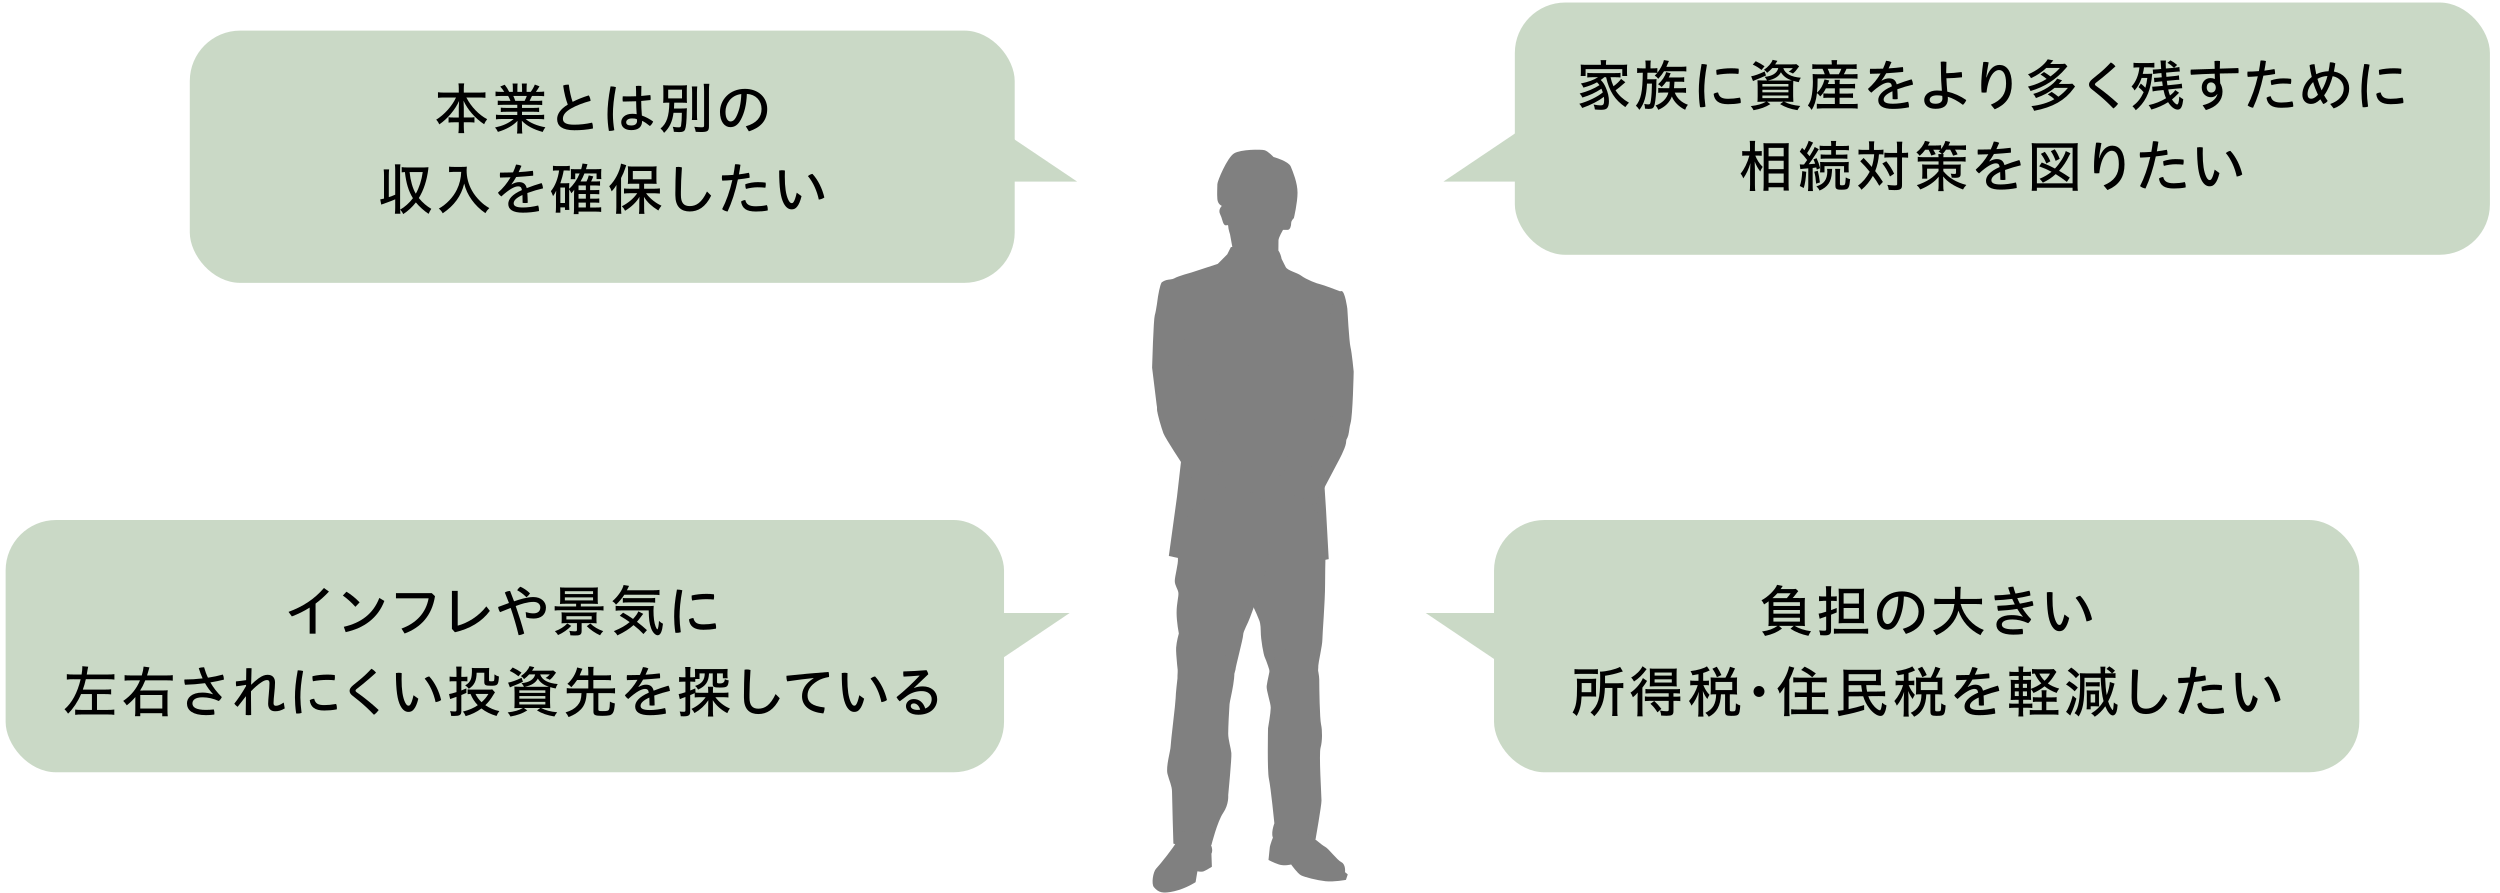 <?xml version="1.0" encoding="UTF-8"?>
<svg id="_レイヤー_2" data-name="レイヤー_2" xmlns="http://www.w3.org/2000/svg" width="991" height="354" viewBox="0 0 991 354">
  <defs>
    <style>
      .cls-1 {
        fill: none;
      }

      .cls-2 {
        fill: gray;
      }

      .cls-3 {
        fill: #cad9c6;
      }
    </style>
  </defs>
  <g id="text">
    <rect class="cls-3" x="75.23" y="12.13" width="327" height="100" rx="20" ry="20"/>
    <rect class="cls-3" x="600.48" y="1" width="386.52" height="100" rx="20" ry="20"/>
    <rect class="cls-3" x="2.23" y="206.13" width="395.77" height="100" rx="20" ry="20"/>
    <rect class="cls-3" x="592.23" y="206.13" width="343" height="100" rx="20" ry="20"/>
    <g>
      <path class="cls-2" d="M487.75,106.57c.72,2.69,3.24,5.03,10.95,5.57,7.73.53,8.26-2.69,8.09-3.41-.18-.72,0-12.39,0-13.47s1.79-4.13,1.79-4.13h1.8c1.08,0,1.44-1.62,1.44-2.69s1.07-1.97,1.07-1.97c0,0,1.45-6.1,1.45-10.06s-1.8-8.25-2.69-10.41c-.9-2.15-6.83-3.77-6.83-3.77,0,0-2.15-2.33-3.59-2.7-1.43-.36-9.34-.36-12.03,1.26-2.7,1.61-6.64,10.95-6.64,12.21s-.18,3.77,0,5.93c.18,2.16,1.79,2.69,1.79,2.69,0,0-1.61,1.44-.72,3.23.9,1.79.9,3.23,1.62,4.13.72.89,1.62-.36,1.62.72s.72,3.23.72,3.23l1.07,5.93s-1.61,5.03-.9,7.72Z"/>
      <path class="cls-2" d="M482.72,104.6l-10.42,3.41s-5.39,1.44-6.82,2.33c-1.44.9-5.39-.18-5.02,3.41.35,3.59,9.15,35.01,9.69,38.78.54,3.77-1.62,27.11-1.62,27.11l-1.97,17.23-3.24,23.52s15.26,3.41,19.93,3.41,6.28.54,9.7-2.16c3.41-2.7,7.36-19.93,7.36-19.93,0,0,.54,5.03.89,7.9.36,2.88.36,14.19,1.62,14.19s7.72,0,11.31-.18c3.59-.18,12.57-1.97,12.57-1.97l-1.08-19.75s-1.61-23.52-1.61-29.27,7-34.48,7-38.6.36-18.49.36-18.49c0,0-7-2.69-8.08-2.88-1.08-.18-5.39-1.79-7.54-3.41-1.61-1.2-5.39-1.97-6.11-3.41-.72-1.44-1.62-3.23-1.62-3.23,0,0-.17-1.26-.89-2.7-.72-1.43-5.57-2.51-9.52-2.51s-9.69.54-9.69.54l-1.44,2.88-3.76,3.77Z"/>
      <path class="cls-2" d="M527.07,128.3c0,2.7,0,4.85-.9,7.18-.55,1.42.36,8.44,0,10.77-.36,2.33-2.51,12.03-2.51,12.03l-.72,2.33s-1.26,3.23-.89,5.21c.22,1.21.97,5.41,3.46,7.66,1.57,1.42,4.67,1.43,6.06,1.5,3.59.17,2.87-4.31,3.77-7.18.9-2.88,1.26-20.47,1.26-20.47,0,0-.72-7.54-1.26-9.7-.54-2.15-1.26-15.26-1.26-15.26,0,0-.9-7.01-2.33-7.01s-3.05,4.31-3.05,4.31c0,0-1.62,5.93-1.62,8.62Z"/>
      <path class="cls-2" d="M522.59,164.21s-2.7,2.69-3.59,4.67c-.9,1.97-2.51,4.13-3.42,5.56-.89,1.44-6.1,8.08-6.1,8.08l-2.87,4.85s1.07,4.13,2.7,6.1c1.61,1.98,8.61,6.65,10.05,6.83,1.44.18,2.51-1.08,2.51-1.08l8.62-16.34s2.69-4.85,3.05-7.18c.36-2.34.18-3.05-.53-5.39-.72-2.33-4.49-4.49-4.49-4.49-2.34-2.87-5.92-1.61-5.92-1.61Z"/>
      <path class="cls-2" d="M469.44,128.66c.17,3.23.36,11.67,1.43,14.19,1.08,2.51.54,9.15.36,10.77-.1.93,1.7,6.41,1.13,9.73-.43,2.48-2.98,2.96-4.36,3.73-3.23,1.79-8.26,3.77-9.51-6.64-.22-1.79-1.8-14.72-1.8-14.72,0,0,.54-19.21,1.08-20.83.54-1.61,1.26-7.36,1.26-7.36,0,0,.72-4.48,1.44-5.56.72-1.08,5.02.71,6.64,4.49,1.62,3.77,2.16,8.98,2.34,12.21Z"/>
      <path class="cls-2" d="M467.57,155.29c2.45-.66,5.28.67,5.99,2.81.37,1.08-.54,4.31,1.26,5.75,1.79,1.44,5.57,5.39,7.36,6.82,1.79,1.44,8.61,9.69,8.61,9.69l3.95,5.21s-1.07,3.05-5.74,7c-4.67,3.95-9.34,5.92-9.34,5.92l-10.41-13.65s-7.36-11.13-8.08-13.1c-.72-1.98-2.52-7.73-2.52-9.7s2.15-2.15,2.15-2.15c0,0,3.27-3.67,6.76-4.6Z"/>
      <path class="cls-2" d="M484.16,183.56c-3.84,3.16-.54,5.6.43,7.33.97,1.72,3.77,5.6,4.42,6.79.64,1.18,2.69,3.34,3.34,3.77.64.43,5.27,3.88,5.27,3.88,0,0,4.2,3.98,4.96,4.42.76.43,2.04-.11,2.15-1.08.11-.97-2.05-2.59-2.05-2.59,0,0-3.55-3.23-3.12-3.55.43-.32,3.02,2.37,3.02,2.37,0,0,1.18,1.08,1.94,1.94.75.86,1.4,1.18,2.05,1.08.64-.11,1.29-1.08.97-2.05-.33-.97-2.16-2.37-2.7-2.91-.53-.54-2.18-1.94-1.47-2.12.72-.18,2.87,1.98,2.87,1.98l1.26,1.44s1.07,1.26,1.97.36c.9-.9.33-2.33.33-2.33,0,0-1.33-1.12-2.56-2.37-1.07-1.08-2.08-2.3-2.08-2.3,0,0,1.05.09,2.02.76.81.57,1.57,1.75,1.57,1.75,0,0,2.33,2.87,3.23,1.97.89-.9-.18-3.77-.18-3.77l-3.05-3.41s-4.67-3.23-3.42-3.05c1.26.18,2.34.54,4.85,1.26,2.51.72,3.05-.9,1.62-1.44-1.44-.54-2.51-1.8-2.51-1.8,0,0-5.03-2.7-6.47-2.52-1.43.18-6.46-.18-7.9-.36-1.43-.18-4.31-2.15-4.31-2.15,0,0-3.1-4.06-6.47-1.29Z"/>
      <path class="cls-2" d="M518.2,183.88c3.01,1.3,2.59,5.82,2.59,5.82,0,0-1.11,2.11-2.6,3.33-1.43,1.17-3.23,1.42-3.55,1.73-.65.65-3.23,4.96-3.23,4.96l-8.07,8.62s-3.02,1.51-3.78,1.19c-.75-.32.54-1.83.54-1.83,0,0-1.18,1.08-2.8,1.62-1.62.54-2.05-1.08-2.05-1.51s2.16-2.15,2.16-2.15c0,0-2.05,1.4-3.23,1.51-1.18.11-1.72-1.51-1.72-2.26s2.37-1.84,2.37-1.84c0,0-.75.22-2.59.65-1.83.43-1.94-1.4-1.51-2.15.44-.75,3.34-3.23,3.45-4.1.11-.86,3.13-3.55,4.64-3.99,1.51-.43,7.75-3.66,8.51-4.31.75-.65,4.2-5.38,4.2-5.38,0,0,3.67-1.19,6.68.1Z"/>
      <path class="cls-2" d="M507.86,195.45c-14.54.54-14.9,14.91-14.9,19.75s-.07,17.73,1.97,21.55c2.69,5.03,4.31,9.33,4.31,9.33,0,0,.53,1.26.53,4.31s1.08,9.16,1.62,10.23c.53,1.08,1.98,5.2,2.87,8.8.9,3.59,6.28,6.82,12.21,6.82s6.11-11.32,6.11-12.39,1.61-8.08,1.61-10.24,1.08-15.08,1.08-22.08.36-19.21.36-19.21c-1.44-8.26-7.71-17.25-17.77-16.88Z"/>
      <path class="cls-2" d="M513.42,255.78c-4.12,0-9.7,6.46-9.7,7.54s-1.44,6.83-1.61,8.62c-.19,1.8,1.61,6.65,1.61,8.62s-1.07,8.08-1.07,8.08c0,0-.37,16.87.35,20.11.72,3.23,2.16,17.6,2.16,17.6,0,0-1.79,4.67-.18,6.28,1.62,1.61,5.75,2.33,8.44,2.16,2.7-.18,8.08-2.16,8.08-2.16,0,0,2.34-13.29,2.34-15.26s-1.08-18.5-.36-21.02c.72-2.51.72-6.82.19-9.15-.54-2.33-.72-14.54-.72-17.77s-2.15-10.06-2.15-10.06c0,0-3.24-3.59-7.36-3.59Z"/>
      <path class="cls-2" d="M506.24,329.58c-1.8,1.44-2.87,6.1-2.87,6.1l-.54,5.21s1.98,1.08,4.13,1.79c2.16.72,4.85,0,4.85,0,0,0,2.52,3.59,3.95,4.31,1.43.72,6.29,1.97,9.69,2.33,3.41.36,8.08-.54,8.08-.54l.72-2.16-1.08-.9s.36-3.05-1.44-3.95c-1.8-.89-5.02-5.38-6.46-6.1-1.44-.72-6.11-4.85-6.11-4.85-2.87-2.33-11.14-2.69-12.93-1.26Z"/>
      <path class="cls-2" d="M502.81,207.85c-3.01-10.73-12.49-14.01-16.13-14.01-5.75,0-8.8,3.77-12.57,6.46-3.77,2.69-7.18,11.31-7.18,12.39s-.18,6.82,0,8.8c.18,1.98-1.25,7-1.25,8.8s1.25,3.23,1.43,4.67c.18,1.44-.71,4.13-.71,7.9s.89,8.26.89,8.26c0,0-.89,3.05-1.07,5.57-.18,2.51.9,11.49.9,11.49,0,0-.36,6.65,1.97,9.52,2.34,2.88,10.78,4.49,13.11,1.62,2.33-2.88,7.54-12.75,7.54-13.83s3.05-12.39,3.05-13.83,1.97-4.67,2.69-6.82c.72-2.15,4.34-11.55,4.67-12.38,2.3-5.91,4.4-18.41,2.67-24.59Z"/>
      <path class="cls-2" d="M469.32,259.85c5.23-3.76,15.57-2.88,19.33,3.29,1.98,3.24-1.07,13.83-1.26,15.98-.18,2.16-.53,9.16-.53,11.67s1.07,5.75,1.25,7.72c.18,1.98-1.25,16.7-1.25,16.7,0,0,.35,3.59-1.98,7-2.33,3.41-4.67,12.74-4.67,12.74,0,0-1.43.9-5.03,1.08-3.59.18-10.05-1.61-10.05-1.61,0,0-.54-17.96-.54-20.47s-1.08-4.31-1.8-7.18c-.72-2.87,1.25-9.34,1.25-10.95s1.98-17.24,1.98-19.03.73-7.9.73-7.9c0,0-.21-7.04,2.57-9.03Z"/>
      <path class="cls-2" d="M471.77,328.32c-3.05.36-5.2,4.31-5.56,5.57-.36,1.26-6.64,9.16-7.9,10.41-1.25,1.25-1.98,6.1-.91,7.36,1.83,2.13,3.41,2.7,8.09,1.62,4.67-1.08,8.44-3.59,8.44-3.59l.72-4.31s1.61.36,2.51,0c.9-.36,3.23-1.8,3.23-1.8l-.18-5.21s.54-.72.18-2.33c-.36-1.61-1.97-4.13-1.97-4.13,0,0-3.59-3.95-6.65-3.59Z"/>
    </g>
    <g>
      <path d="M176.1,38.65c-1.01,0-1.67.04-2.49.13v-2.22c.77.11,1.47.15,2.49.15h5.76v-1.65c0-.79-.04-1.43-.13-2h2.27c-.11.55-.15,1.25-.15,1.98v1.67h6.05c.79-.02,1.58-.04,1.67-.04.24-.02.46-.04.86-.11v2.22c-.97-.11-1.32-.11-2.53-.13h-5.04c1.89,3.67,4.95,6.87,8.25,8.6-.48.57-.81,1.12-1.21,2-3.59-2.38-6.54-5.79-8.16-9.33.09,1.34.11,2.02.11,2.62v4.03h2.2c1.01,0,1.54-.02,2.02-.11v2.13c-.51-.09-1.28-.13-2.13-.13h-2.09v1.72c0,1.01.07,1.98.15,2.6h-2.29c.09-.64.15-1.56.15-2.62v-1.69h-1.87c-.88,0-1.67.04-2.18.13v-2.13c.48.09,1.03.11,2.09.11h1.96v-4c0-.88.02-1.25.11-2.57-1.41,3.3-4.6,7.13-7.83,9.29-.37-.81-.64-1.23-1.23-1.87,3.1-1.83,6.34-5.43,7.85-8.76h-4.66Z"/>
      <path d="M199.53,41.55c-1.03,0-1.65.02-2.22.11v-1.78c.59.09,1.14.11,2.22.11h2.82c-.33-.81-.64-1.5-.92-1.96h-2.49c-1.01,0-1.98.04-2.51.11v-1.85c.53.09,1.39.13,2.42.13h1.03c-.35-.62-.92-1.39-1.58-2.11l1.76-.73c.88,1.14,1.14,1.58,1.78,2.84h1.45v-1.56c0-.73-.04-1.43-.11-1.74h2c-.07.33-.09.95-.09,1.67v1.63h1.85v-1.63c0-.73-.04-1.36-.09-1.67h2c-.07.38-.11,1.03-.11,1.74v1.56h1.63c.64-.81,1.41-2.22,1.63-2.9l1.85.7c-.42.73-1.08,1.74-1.43,2.2h.86c1.12,0,1.85-.04,2.42-.13v1.85c-.53-.07-1.5-.11-2.51-.11h-2.31c-.31.7-.59,1.3-.95,1.96h2.73c1.1,0,1.65-.02,2.27-.11v1.78c-.59-.09-1.21-.11-2.27-.11h-5.74v1.23h4.55c.88,0,1.8-.04,2.24-.11v1.74c-.59-.09-1.3-.11-2.24-.11h-4.55v1.28h6.25c1.28,0,2-.04,2.53-.13v1.85c-.62-.09-1.54-.13-2.51-.13h-4.82c1.69,1.52,4.6,2.73,7.81,3.28-.46.62-.75,1.12-1.06,1.85-3.65-.99-6.34-2.42-8.27-4.44.04.77.04.9.07,1.65v1.23c0,.95.04,1.65.13,2.2h-2.11c.09-.55.13-1.34.13-2.22v-1.19c0-.46.02-.9.07-1.63-1.72,1.87-4.49,3.43-7.77,4.38-.33-.73-.59-1.12-1.14-1.74,3.01-.62,5.52-1.74,7.39-3.37h-4.49c-.97,0-1.94.04-2.53.13v-1.85c.55.09,1.3.13,2.51.13h5.94v-1.28h-4.29c-.95,0-1.65.02-2.24.11v-1.74c.55.07,1.28.11,2.24.11h4.29v-1.23h-5.52ZM207.96,39.99c.35-.68.68-1.39.86-1.96h-5.35c.31.66.53,1.17.79,1.96h3.7Z"/>
      <path d="M233.37,37.81c.44.59.68,1.41.73,2.18-2.93.75-5.76,1.89-7.68,2.99-2.49,1.41-3.28,2.73-3.28,4.14s1.1,2.31,4.44,2.31c2.2,0,4.71-.26,7.11-.81.24.53.35,1.23.35,1.89,0,.15,0,.29-.02.44-2.44.48-4.8.68-7.35.68-4.8,0-6.82-1.69-6.82-4.44,0-1.91,1.25-3.94,4.22-5.74-.7-1.78-1.45-4.6-1.83-7.55.51-.22,1.12-.35,1.76-.35.15,0,.33,0,.48.02.31,2.6.9,5.08,1.5,6.8,1.91-.97,4.16-1.87,6.38-2.55Z"/>
      <path d="M242.21,34.25c.64,0,1.36.09,1.94.29-.86,4.45-1.19,7.9-1.19,10.78,0,1.98.2,4.25.55,6.29-.53.2-1.21.29-1.8.29-.13,0-.24,0-.35-.02-.37-2.11-.55-4.42-.55-6.54,0-3.06.35-6.56,1.21-11.09h.2ZM252.16,40.14c-1.47.07-2.95.11-4.4.11h-.88c-.07-.35-.09-.73-.09-1.1,0-.33.02-.66.07-.97.79.02,1.61.04,2.44.04.95,0,1.91-.02,2.86-.07,0-1.34-.02-2.71-.09-4.07.35-.04.73-.07,1.1-.07.4,0,.77.02,1.08.07-.04,1.32-.07,2.66-.07,3.96,1.25-.09,2.46-.22,3.61-.37.09.37.13.79.13,1.21,0,.26-.02.53-.04.77-1.17.15-2.42.26-3.7.37.02,1.89.09,3.67.26,5.79,1.47.51,3.01,1.3,4.47,2.35-.24.66-.7,1.32-1.28,1.8-1.06-.88-2.18-1.65-3.1-2.05,0,2.42-1.43,3.67-4.31,3.67-2.55,0-3.96-1.28-3.96-3.15,0-1.69,1.47-3.32,4.36-3.32.57,0,1.14.04,1.76.15-.13-1.72-.2-3.43-.22-5.15ZM250.62,46.94c-1.72,0-2.4.75-2.4,1.52,0,.81.59,1.28,1.98,1.28,1.56,0,2.33-.62,2.33-1.89,0-.15-.02-.35-.09-.64-.55-.2-1.14-.26-1.83-.26Z"/>
      <path d="M266.98,44.72c-.46,3.54-1.61,5.94-3.74,7.94-.46-.81-.7-1.1-1.41-1.72,2.44-2,3.39-4.77,3.5-10.25-1.06,0-1.91.02-2.46.09.07-.66.09-1.21.09-2.24v-2.55c0-1.03-.02-1.5-.09-2.22.44.07,1.45.11,2.62.11h4.27c1.23,0,2.07-.02,2.57-.11-.07.64-.09,1.23-.09,2.18v2.71c0,1.14.02,1.63.09,2.13-.57-.07-1.41-.09-2.62-.09h-2.44c-.02,1.14-.04,1.52-.11,2.31h3.06c.86,0,1.61-.04,2.07-.11-.04.4-.07.68-.07,1.43-.04,3.63-.26,6.07-.68,7.04-.33.75-.9.99-2.42.99-.53,0-.9-.02-2-.11-.04-.73-.2-1.43-.44-2,1.08.18,1.65.24,2.31.24s.88-.15.97-.64c.2-1.12.31-2.79.33-5.13h-3.3ZM264.87,39h5.48v-3.45h-5.48v3.45ZM276.4,34.27c-.09.59-.13,1.3-.13,2.55v8.21c0,1.43.02,2,.11,2.55h-2.13c.09-.55.11-1.1.11-2.51v-8.25c0-1.17-.04-2.02-.13-2.55h2.18ZM281.18,33.23c-.11.68-.15,1.74-.15,2.84v13.93c0,1.96-.53,2.33-3.21,2.33-.57,0-1.03-.02-2.02-.07-.11-.68-.35-1.5-.59-2,1.25.13,2.29.2,2.88.2.79,0,1.01-.13,1.01-.64v-13.75c0-.99-.07-2.2-.15-2.84h2.24Z"/>
      <path d="M295.63,50.07c4.29-1.23,6.25-3.59,6.25-6.89s-2.29-5.76-5.83-5.96c-.13,4.33-1.01,7.64-2.4,10.23-1.17,2.18-2.53,2.95-4.16,2.95-2.22,0-4.09-2.09-4.09-6.05,0-4.69,3.74-9.13,9.9-9.13,5.17,0,8.82,3.28,8.82,7.96s-2.68,7.42-7.26,8.89l-1.23-2ZM287.58,44.32c0,2.82,1.08,3.83,1.98,3.83.77,0,1.47-.35,2.18-1.65,1.23-2.33,1.98-5.26,2.11-9.22-4.25.51-6.27,4-6.27,7.04Z"/>
      <path d="M154.11,78.15c1.28-.44,1.63-.57,2.55-.97v-9.66c0-1.01-.04-1.72-.13-2.38h2.2c-.09.66-.13,1.43-.13,2.38v14.81c0,.95.04,1.76.13,2.4h-2.2c.09-.68.13-1.41.13-2.4v-3.32c-1.32.57-1.56.66-3.26,1.28l-1.58.57c-.24.07-.26.09-.7.24l-.4-2.05c.53-.09.7-.13,1.5-.33v-9.2c0-1.03-.04-1.63-.13-2.38h2.16c-.09.73-.13,1.34-.13,2.38v8.62ZM169.78,66.97c-.55,4.49-1.85,8.47-3.76,11.53,1.5,1.83,2.99,3.12,4.95,4.29-.48.73-.64,1.01-1.08,1.98-1.67-1.08-3.72-2.9-5.04-4.53-1.39,1.8-3.17,3.46-5.04,4.64-.2-.57-.55-1.1-1.19-1.78,1.76-.97,3.7-2.71,5.06-4.53-1.72-2.75-2.71-6.01-3.17-10.36-.64.02-.92.04-1.28.11v-2.07c.59.09,1.25.13,2.11.13h6.84c.73,0,1.06-.02,1.67-.09-.02.15-.04.26-.04.29l-.04.4ZM162.36,68.2c.35,3.45,1.21,6.49,2.46,8.58,1.34-2.31,2.33-5.43,2.75-8.58h-5.21Z"/>
      <path d="M179.9,68.12c-.48,0-1.28.04-1.89.11v-2.18c.46.07,1.06.11,1.87.11h3.19c.9,0,1.58-.04,1.98-.11-.07.48-.09.95-.09,1.39,0,2.88.7,5.61,2.13,8.12.86,1.54,1.94,2.9,3.34,4.27,1.19,1.14,1.89,1.67,3.54,2.66-.7.66-1.06,1.1-1.58,2-4.29-2.95-7.35-7.24-8.38-11.73-1.21,4.95-3.96,8.74-8.52,11.79-.35-.7-.9-1.36-1.54-1.87,2.97-1.63,5.7-4.47,7.15-7.5,1.06-2.11,1.65-4.62,1.72-7.06h-2.93Z"/>
      <path d="M202.86,73.09c1.03-.62,2.05-.9,2.9-.9,1.72,0,2.64.79,3.04,2.38,1.91-.75,3.98-1.45,5.88-2,.31.57.53,1.36.59,2.09-1.98.46-4.18,1.1-6.23,1.85.09,1.25.13,2.46.15,3.89-.35.07-.73.09-1.1.09-.33,0-.64-.02-.92-.07,0-1.28-.02-2.2-.07-3.12-2.66,1.21-3.48,2.29-3.48,3.3s.92,1.65,3.65,1.65c1.85,0,4.03-.29,6.07-.79.2.53.31,1.23.31,1.87v.33c-2.07.42-4.16.64-6.38.64-4.03,0-5.79-1.28-5.79-3.48,0-1.78,1.41-3.72,5.41-5.48-.2-1.17-.64-1.47-1.5-1.47-1.36,0-3.48,1.1-6.67,4-.53-.37-1.03-.9-1.32-1.5,2-1.74,3.7-3.83,4.99-6.09-1.43.07-2.82.09-4.18.11-.04-.33-.07-.66-.07-.99s.02-.68.07-.99h1.28c1.28,0,2.57-.02,3.87-.07.46-.97.86-2.02,1.21-3.12.7.04,1.45.2,2.13.53-.35.84-.75,1.72-1.12,2.49,1.89-.13,3.78-.29,5.65-.53.09.42.13.88.13,1.34,0,.2,0,.4-.02.59-2.22.2-4.49.4-6.73.53-.59,1.06-1.19,2-1.85,2.86l.07.07Z"/>
      <path d="M225.61,81.47c0,.75.02,1.34.07,1.74h-1.72v-1.01h-1.83v2.11h-1.87c.09-.53.13-1.28.13-2.16v-4.64c.02-.62.04-1.25.09-1.92-.46.97-.86,1.65-1.25,2.16-.29-.84-.53-1.39-.86-1.98,1.61-1.87,2.84-4.97,3.26-8.21h-.59c-.84,0-1.25.02-1.85.11v-1.96c.42.09,1.32.13,2.02.13h2.68c.81,0,1.5-.04,1.98-.13v1.94c-.48-.07-.79-.09-1.39-.09h-1.03c-.26,1.58-.81,3.61-1.34,5.08h2.24c.51,0,.97-.02,1.32-.09-.04.44-.07,1.03-.07,1.65v.64c1.67-1.43,3.19-3.63,4.18-6.09h-1.76v2.29h-1.8c.07-.37.09-.88.09-1.34v-1.63c0-.44,0-.53-.04-1.08.37.07.64.07,1.69.07h2.42c.22-.75.42-1.63.53-2.24l1.96.26c-.24.84-.42,1.41-.59,1.98h4.09c.81,0,1.58-.04,2-.11-.04.33-.07.79-.07,1.52v1.19c0,.64.02.9.09,1.32h-1.91v-2.22h-4.82c-.46,1.21-.84,2-1.54,3.17h2.38c.33-.59.75-1.72.88-2.4l1.8.4c-.33.88-.55,1.39-.86,2h1.69c.95,0,1.3-.02,1.85-.09v1.76c-.53-.04-1.14-.09-1.8-.09h-2.13v1.85h1.76c.97,0,1.34-.02,1.87-.09v1.74c-.62-.07-1.06-.09-1.85-.09h-1.78v1.83h1.76c.95,0,1.32-.02,1.87-.09v1.74c-.68-.07-.92-.09-1.85-.09h-1.78v1.94h2.33c.95,0,1.61-.04,2.05-.11v1.87c-.64-.09-1.3-.13-2.07-.13h-6.91v1.01h-1.91c.09-.62.13-1.28.13-2.33v-5.59c.02-.92.04-1.52.07-1.76-.29.44-.42.59-1.12,1.39-.29-.64-.55-1.08-.88-1.52v6.4ZM222.13,80.48h1.83v-6.14h-1.83v6.14ZM232.23,75.36v-1.85h-2.9v1.85h2.9ZM229.33,78.74h2.9v-1.83h-2.9v1.83ZM229.33,82.24h2.9v-1.94h-2.9v1.94Z"/>
      <path d="M244.31,75.77c0-.99.02-1.41.07-2.46-.53.92-1.06,1.65-1.91,2.55-.42-1.1-.48-1.28-.97-2.05,2.24-2.11,4.16-5.76,4.69-8.96l2.05.64c-.11.24-.2.51-.4,1.19-.42,1.3-.92,2.49-1.65,3.89v11.68c0,1.03.04,1.72.11,2.51h-2.11c.09-.77.13-1.52.13-2.55v-6.45ZM253.4,72.82h-2.29c-1.08,0-1.74.02-2.24.09.07-.55.09-1.14.09-2.05v-2.99c0-.81-.02-1.32-.09-1.96.55.09,1.23.11,2.4.11h6.64c1.12,0,1.8-.02,2.38-.11-.07.59-.09,1.1-.09,2.05v2.95c0,.97.02,1.5.09,1.98-.13,0-.24-.02-.29-.02h-.35c-.66-.02-1.19-.04-1.56-.04h-2.77v1.98h4.03c.7,0,1.76-.07,2.24-.13v2.05c-.59-.07-1.58-.13-2.2-.13h-3.3c1.47,2.05,3.85,3.94,6.12,4.93-.46.57-.86,1.19-1.25,1.91-2.79-1.76-4.47-3.34-5.7-5.41.04.84.07,1.63.07,2.33v2.4c0,.88.04,1.45.13,2.02h-2.18c.09-.51.13-1.45.13-2.05v-2.4c0-.46.02-1.23.07-2.33-1.01,1.94-3.26,4.12-5.7,5.54-.46-.88-.55-1.01-1.28-1.78,2.42-1.19,4.77-3.17,6.09-5.17h-2.95c-.79,0-1.85.07-2.29.13v-2.02c.57.07,1.34.11,2.29.11h3.76v-1.98ZM250.85,71.06h7.42v-3.28h-7.42v3.28Z"/>
      <path d="M267.72,75.99c0-2.82.07-5.96.22-9.75.31-.07.62-.09.92-.09.48,0,.99.07,1.45.22-.26,3.85-.4,7.11-.4,9.7v1.25c0,3.17,1.21,4.38,3.5,4.38,2.57,0,4.73-1.32,6.84-5.79l1.65,1.65c-2.27,4.62-5.21,6.27-8.49,6.27s-5.7-1.69-5.7-6.47v-1.39Z"/>
      <path d="M291.37,65.12c.15-.02.33-.02.48-.02.55,0,1.12.07,1.67.22-.18,1.28-.37,2.55-.62,3.81,1.43-.18,2.79-.4,3.98-.64.15.42.26.99.26,1.52,0,.15,0,.31-.02.46-1.39.26-2.99.48-4.62.66-1.01,4.8-2.46,9.26-4.09,12.72-.81-.13-1.56-.44-2.16-.95,1.63-3.1,3.06-7.15,4.05-11.53-1.43.13-2.82.2-4,.24-.11-.4-.15-.81-.15-1.23,0-.29.02-.57.07-.86,1.32,0,2.9-.07,4.51-.2.26-1.36.46-2.79.64-4.2ZM304.35,82.88c0,.2-.02.37-.04.55-1.5.31-2.93.42-4.66.42-3.81,0-5.43-1.21-5.9-3.94.42-.35,1.1-.59,1.69-.62.37,1.63,1.39,2.49,4.22,2.49,1.39,0,2.84-.15,4.33-.48.24.44.35,1.01.35,1.58ZM300.28,72.19c1.25,0,2.4.09,3.21.2.04.22.07.48.07.73,0,.46-.07.92-.18,1.3-.84-.11-1.83-.18-3.06-.18-1.43,0-3.15.26-4.62.64-.15-.42-.26-.97-.26-1.5,0-.13,0-.24.02-.37,1.52-.53,3.3-.81,4.82-.81Z"/>
      <path d="M317.73,77.75c-.48,1.98-1.06,3.32-1.72,4.12-.64.86-1.32,1.12-2.2,1.12-1.03,0-2.16-.53-3.15-2.38-1.21-2.33-1.8-6.03-1.8-13.03.33-.07.68-.11,1.03-.11.42,0,.86.04,1.25.13-.04.95-.04,1.76-.04,2.42,0,4.2.42,7.22,1.43,9.29.51.97.88,1.21,1.32,1.21.24,0,.46-.07.7-.42.37-.51.79-1.52,1.28-3.72l1.89,1.36ZM322.06,68.93c2.2,2.35,3.94,5.94,4.71,9.35-.55.44-1.41.73-2.2.84-.7-3.39-2.24-6.89-4.31-9.31.51-.44,1.14-.79,1.8-.88Z"/>
    </g>
    <g>
      <path d="M125.08,251.19h-2.33v-10.34c-2.2,1.39-4.55,2.55-7.06,3.5l-1.32-1.8c5.59-2.07,10.17-4.95,14.04-9.46l1.98,1.41c-1.65,1.78-3.43,3.37-5.3,4.77v11.93Z"/>
      <path d="M137.34,234.56c1.89,1.14,3.59,2.51,5.21,4.22l-1.67,1.76c-1.65-1.83-3.3-3.28-4.97-4.47l1.43-1.52ZM136.3,248.46c6.82-1.54,11.71-5.21,14.06-11.44l2,1.19c-2.55,6.8-8.12,10.8-15.34,12.37l-.73-2.11Z"/>
      <path d="M172.43,236.34c-1.21,7.66-5.57,12.39-12.04,14.79l-1.23-1.96c5.94-2.16,9.73-6.34,10.74-11.99h-12.94v-2.07h14.19l1.28,1.23Z"/>
      <path d="M181.43,234.21v13.8c3.85-1.01,8.34-3.7,11.35-7.64l1.39,1.78c-3.12,4.27-8.01,7.17-13.84,8.47l-1.19-1.34v-15.07h2.29Z"/>
      <path d="M208.4,242.63c1.08.33,2.09.51,3.01.51,1.78,0,2.77-.86,2.77-2.35,0-1.28-.95-2.2-2.73-2.2-1.1,0-2.4.22-3.7.55-.95.26-1.98.59-3.32,1.1,1.28,3.61,2.44,7.35,3.37,10.87-.62.35-1.43.62-2.22.68-.81-3.41-1.91-7.2-3.15-10.8-1.32.51-2.75,1.08-4.2,1.67-.42-.59-.68-1.34-.77-2.05,1.5-.59,2.93-1.12,4.29-1.58-.53-1.43-1.08-2.84-1.63-4.16.57-.37,1.3-.59,2.07-.62.53,1.3,1.06,2.68,1.58,4.11,1.43-.48,2.62-.86,3.67-1.12,1.32-.33,2.75-.57,4-.57,3.08,0,4.97,1.89,4.97,4.11,0,2.88-1.91,4.42-4.91,4.42-1.03,0-1.98-.13-2.88-.37l-.24-2.2ZM206.29,232.58c1.21.53,2.6,1.45,3.81,2.62-.31.53-.86,1.14-1.41,1.56-1.12-1.14-2.46-2.16-3.67-2.77.29-.57.79-1.1,1.28-1.41Z"/>
      <path d="M224.24,239.33c-.9,0-1.58.02-2.27.09.07-.48.09-1.1.09-1.8v-2.99c0-.7-.02-1.3-.09-1.8.55.07,1.25.09,2.33.09h10.41c.88,0,1.76-.02,2.31-.09-.07.51-.09.97-.09,1.8v2.99c0,.79.02,1.25.09,1.78-.59-.04-1.21-.07-2.09-.07h-4.69v1.06h6.75c.88,0,1.74-.04,2.24-.13v1.76c-.46-.09-1.41-.13-2.24-.13h-14.9c-.75,0-1.67.04-2.22.13v-1.76c.57.09,1.28.13,2.22.13h6.29v-1.06h-4.16ZM226.42,248.11c-1.25,1.39-3.32,2.82-5.21,3.63-.29-.53-.84-1.21-1.25-1.52,1.91-.66,3.76-1.8,4.91-3.08l1.56.97ZM224.88,247.01c-.9,0-1.8.02-2.31.09.07-.46.09-.88.09-1.65v-1.1c0-.75-.02-1.12-.09-1.63.55.07,1.34.09,2.31.09h9.33c.97,0,1.76-.02,2.31-.09-.07.42-.09.97-.09,1.63v1.19c0,.66.02,1.19.09,1.56-.68-.07-1.23-.09-2.31-.09h-3.65v3.12c0,.88-.24,1.34-.81,1.56-.42.18-.9.22-2.02.22-.48,0-.86-.02-1.63-.07-.07-.7-.18-1.21-.42-1.78.7.13,1.47.2,2.18.2s.84-.11.84-.62v-2.64h-3.81ZM223.91,235.48h11.18v-1.14h-11.18v1.14ZM223.91,237.99h11.18v-1.17h-11.18v1.17ZM224.52,244.26v1.3h10.03v-1.3h-10.03ZM234.01,247.17c1.5,1.39,3.06,2.31,5.1,3.01-.51.48-.97,1.12-1.25,1.65-2-.92-3.78-2.13-5.26-3.61l1.41-1.06Z"/>
      <path d="M247.49,235.73c-1.06,1.63-2.09,2.84-3.3,3.94-.55-.7-.86-.99-1.45-1.36,2.05-1.65,4.14-4.66,4.44-6.42l2.18.35-.86,1.74h10.21c1.17,0,2.13-.04,2.71-.15v2.07c-.29-.09-1.03-.13-2.71-.15h-11.22ZM255.06,251.33c-1.12-1.21-2.33-2.31-3.92-3.54-1.72,1.54-3.48,2.66-6.42,4.09-.33-.66-.7-1.12-1.39-1.69,2.84-1.19,4.66-2.22,6.27-3.59-1.28-.92-2.2-1.52-3.92-2.53l1.32-1.21c1.58.9,2.31,1.36,3.94,2.49,1.1-1.17,1.8-2.2,2.09-3.01l1.94.99c-.33.37-.46.57-.9,1.17-.55.77-1.01,1.34-1.58,1.98,1.61,1.23,2.68,2.13,3.96,3.3l-1.39,1.56ZM246.39,241.97c-.99,0-1.78.04-2.35.13v-1.96c.4.07,1.01.11,1.91.11h10.69c1.32,0,1.89-.02,2.49-.09-.07.68-.09,1.19-.09,1.89,0,2.68.29,4.91.84,6.29.24.64.55,1.12.7,1.12.26,0,.57-1.63.64-3.34.46.48,1.1.92,1.58,1.12-.31,3.1-.99,4.58-2.11,4.58-.92,0-2.05-1.21-2.62-2.86-.64-1.78-.86-3.48-.92-7h-10.76ZM246.88,237.02c.44.07.9.09,1.72.09h8.89c1.03,0,1.76-.04,2.22-.11v1.91c-.53-.07-1.17-.11-2.22-.11h-8.58c-.88,0-1.56.04-2.02.11v-1.89Z"/>
      <path d="M268.52,233.72c.64,0,1.36.09,1.94.26-.81,4.33-1.08,7.59-1.08,10.5,0,1.61.18,3.87.48,6.12-.48.18-1.03.26-1.56.26-.2,0-.4-.02-.59-.04-.35-2.29-.48-4.62-.48-6.36,0-3.08.29-6.36,1.1-10.74h.2ZM283.86,248.64c0,.2-.02.37-.04.55-1.72.33-3.3.46-4.99.46-3.72,0-5.41-1.39-5.72-4.09.4-.33,1.17-.55,1.76-.57.44,1.91,1.58,2.51,3.98,2.51,1.39,0,2.95-.13,4.71-.46.2.4.31,1.03.31,1.61ZM279.92,235.4c1.12,0,2.2.07,3.08.18.04.22.07.53.07.81,0,.44-.04.92-.15,1.28-.79-.11-1.76-.15-2.95-.15-1.67,0-3.85.18-5.61.53-.13-.44-.2-.97-.2-1.47,0-.18,0-.35.02-.53,1.74-.44,4-.64,5.74-.64Z"/>
      <path d="M29.2,269.24c-1.14,0-2.07.04-2.71.15v-2.16c.64.11,1.58.15,2.73.15h3.12c.2-1.32.29-2.09.29-2.73,0-.18,0-.31-.02-.57l2.35.2c-.09.33-.18.68-.24,1.12-.09.53-.2,1.19-.33,1.98h8.23c1.08,0,2.05-.04,2.73-.15v2.16c-.59-.11-1.54-.15-2.75-.15h-8.58c-.31,1.45-.75,2.95-1.19,4.11h8.85c1.08,0,1.83-.04,2.38-.13v2.05c-.57-.09-1.36-.13-2.35-.13h-3.26v6.27h4.22c1.12,0,2-.04,2.64-.15v2.11c-.64-.11-1.54-.15-2.64-.15h-10.23c-1.08,0-1.98.04-2.64.15v-2.09c.75.09,1.43.13,2.64.13h4v-6.27h-4.31c-1.19,2.88-3.21,5.92-5.15,7.75-.48-.77-.9-1.3-1.41-1.74,2.95-2.49,5.15-6.58,6.4-11.9h-2.77Z"/>
      <path d="M66,267.75c1.12,0,1.96-.04,2.49-.13v2.2c-.57-.09-1.36-.13-2.44-.13h-8.47c-.68,1.69-1.28,2.86-2.05,4.05.2-.02.79-.02,1.76-.04h6.89c1.08,0,1.78-.02,2.31-.09-.09.66-.11,1.14-.11,2.13v5.74c0,.99.04,1.85.13,2.44h-2.2v-1.21h-8.71v1.19h-2.09c.09-.59.13-1.34.13-2.57v-3.7c0-.73,0-.99.02-1.32-.92,1.1-2.13,2.27-3.41,3.28-.37-.59-.9-1.25-1.41-1.74,3.15-2.16,5.3-4.82,6.65-8.16h-3.59c-1.06,0-1.98.04-2.51.13v-2.2c.48.09,1.3.13,2.53.13h4.27c.4-1.25.68-2.68.73-3.52l2.31.31c-.11.33-.22.68-.57,2-.15.48-.2.66-.37,1.21h7.72ZM55.6,280.86h8.74v-5.35h-8.74v5.35Z"/>
      <path d="M84.42,275.14c-1.14-1.23-2.2-2.66-3.15-4.33-2.62.35-5.35.57-7.94.64-.15-.48-.26-1.1-.26-1.67,0-.15,0-.29.02-.42,2.38,0,4.84-.15,7.22-.44-.57-1.25-1.08-2.62-1.52-4.07.59-.24,1.5-.35,2.11-.35.4,1.41.88,2.79,1.54,4.14,2.09-.31,4.11-.75,5.9-1.25.26.53.4,1.17.4,1.76v.26c-1.61.42-3.45.77-5.35,1.1,1.14,2,2.64,3.94,4.53,5.81-.22.57-.73,1.21-1.21,1.56-1.94-.92-4.25-1.47-6.4-1.47-3.06,0-4.03,1.19-4.03,2.42,0,1.5,1.34,2.57,5.35,2.57,1.1,0,2.07-.07,3.12-.18.15.4.24.92.24,1.45,0,.2-.02.4-.04.59-1.06.15-2.05.22-3.32.22-5.21,0-7.52-1.89-7.52-4.69,0-2.11,1.85-4.25,6.09-4.25,1.5,0,2.82.22,4.16.66l.07-.07Z"/>
      <path d="M97.53,271.47l-3.89.59c-.09-.44-.13-.9-.13-1.36,0-.2,0-.4.02-.59,1.3-.13,2.66-.29,4.03-.51l.07-4.71c.33-.02.68-.04,1.06-.04.35,0,.73.02,1.03.04-.09,2.29-.13,4.44-.18,6.56.86-.88,2.02-1.89,3.01-2.6,1.39-.97,2.42-1.36,3.54-1.36,2,0,2.93,1.25,2.93,3.08,0,2.64-.59,6.14-.59,8.12,0,.75.29,1.08.92,1.08.7,0,1.54-.24,3.12-1.28l.4,2.33c-1.5.86-2.49,1.12-3.83,1.12-1.87,0-2.75-1.17-2.75-2.99s.53-5.65.53-8.19c0-.84-.33-1.19-.92-1.19-.68,0-1.36.24-2.38.95-1.21.81-2.66,2.05-4.03,3.5v1.8c0,2.55.02,5.1.07,7.61-.31.04-.7.07-1.08.07s-.75-.02-1.08-.07l.09-7.46c-1.03,1.28-2.2,2.79-3.3,4.22-.46-.31-.99-.77-1.32-1.25,1.52-1.91,3.1-4.27,4.66-6.98v-.51Z"/>
      <path d="M118.21,265.72c.64,0,1.36.09,1.94.26-.81,4.33-1.08,7.59-1.08,10.5,0,1.61.18,3.87.48,6.12-.48.18-1.03.26-1.56.26-.2,0-.4-.02-.59-.04-.35-2.29-.48-4.62-.48-6.36,0-3.08.29-6.36,1.1-10.74h.2ZM133.54,280.64c0,.2-.02.37-.04.55-1.72.33-3.3.46-4.99.46-3.72,0-5.41-1.39-5.72-4.09.4-.33,1.17-.55,1.76-.57.44,1.91,1.58,2.51,3.98,2.51,1.39,0,2.95-.13,4.71-.46.2.4.31,1.03.31,1.61ZM129.61,267.4c1.12,0,2.2.07,3.08.18.04.22.07.53.07.81,0,.44-.04.92-.15,1.28-.79-.11-1.76-.15-2.95-.15-1.67,0-3.85.18-5.61.53-.13-.44-.2-.97-.2-1.47,0-.18,0-.35.02-.53,1.74-.44,4-.64,5.74-.64Z"/>
      <path d="M142.28,269.75c1.76-1.43,3.32-2.88,4.95-4.66.7.35,1.34.92,1.83,1.56-1.78,1.63-3.54,3.12-5.5,4.73l-2.27,1.8c-.24.2-.37.4-.37.59s.13.37.37.57l1.69,1.21c2.18,1.61,4.73,3.67,7.13,5.92-.44.64-1.17,1.39-1.87,1.87-2.24-2.35-4.6-4.47-6.69-6.12l-1.8-1.43c-.75-.57-1.17-1.19-1.17-1.94,0-.66.31-1.3,1.32-2.16l2.38-1.96Z"/>
      <path d="M165.82,276.97c-.48,1.98-1.06,3.32-1.72,4.11-.64.86-1.32,1.12-2.2,1.12-1.03,0-2.16-.53-3.15-2.38-1.21-2.33-1.8-6.03-1.8-13.03.33-.07.68-.11,1.03-.11.42,0,.86.04,1.25.13-.04.95-.04,1.76-.04,2.42,0,4.2.42,7.22,1.43,9.29.51.97.88,1.21,1.32,1.21.24,0,.46-.07.7-.42.37-.51.79-1.52,1.28-3.72l1.89,1.36ZM170.15,268.14c2.2,2.35,3.94,5.94,4.71,9.35-.55.44-1.41.73-2.2.84-.7-3.39-2.24-6.89-4.31-9.31.51-.44,1.14-.79,1.8-.88Z"/>
      <path d="M180.95,266.45c0-1.03-.04-1.54-.13-2.2h2.18c-.09.57-.13,1.25-.13,2.18v1.87h1.23c.46,0,.84-.02,1.17-.09v1.89c-.31-.04-.7-.07-1.21-.07h-1.19v3.67c.68-.24,1.1-.42,2-.81v1.78c-.88.4-1.3.57-2,.84v6.49c0,.77-.24,1.25-.73,1.5-.37.2-1.19.31-2.22.31-.26,0-.48-.02-1.1-.04-.04-.73-.15-1.23-.42-1.89.79.11,1.34.15,1.89.15s.66-.13.66-.64v-5.17c-.48.18-.99.33-1.45.51-.24.09-.35.13-1.06.37l-.44-1.98c.55-.07,1.58-.33,2.95-.77v-4.31h-1.19c-.66,0-1.03.02-1.54.09v-1.94c.4.07.95.11,1.54.11h1.19v-1.85ZM196.2,274.46c-.18.22-.2.26-.59.9-.95,1.65-2.02,3.04-3.23,4.18,1.69,1.14,3.65,1.98,5.57,2.33-.4.44-.9,1.3-1.12,1.94-2.35-.68-4.33-1.67-5.99-2.97-1.85,1.39-3.96,2.4-6.25,3.04-.26-.7-.7-1.43-1.12-1.8,2.4-.59,4.31-1.41,5.92-2.53-1.34-1.43-2.11-2.62-2.88-4.47-.44.02-.81.04-1.14.09v-1.91c.4.07,1.08.11,1.74.11h6.69c.59,0,1.08-.04,1.32-.11l1.1,1.21ZM188.94,266.65c-.04,3.17-.92,5.02-3.1,6.38-.37-.55-.86-.99-1.45-1.34,1.21-.68,1.89-1.43,2.29-2.51.26-.77.4-1.89.4-3.56,0-.22-.02-.48-.07-.86.31.04.81.07,1.43.07h4.09c.7,0,1.01-.02,1.39-.07-.04.29-.07.7-.07,1.43v3.37c0,.46.09.51.9.51s1.06-.09,1.14-.37c.07-.26.11-1.01.11-2.38.55.42,1.23.75,1.78.86-.22,3.39-.46,3.65-3.21,3.65-2.16,0-2.6-.26-2.6-1.54v-3.63h-3.04ZM188.48,275.07c.51,1.14,1.39,2.33,2.42,3.28,1.21-1.08,1.83-1.85,2.71-3.28h-5.13Z"/>
      <path d="M209.75,267.35c-.53.62-1.28,1.28-2.02,1.85-.4-.57-.68-.84-1.25-1.21,1.67-1.1,2.97-2.6,3.43-3.94l1.89.42c-.46.75-.66,1.03-.9,1.39h6.53c.97,0,1.56-.02,1.89-.09l1.1.86-.11.15-.13.15s-.07.11-.13.2c-.73,1.06-1.32,1.72-2.09,2.35-.46-.26-1.1-.53-1.67-.73.7-.44,1.14-.79,1.65-1.41h-3.81c.7,2.2,3.12,3.52,6.95,3.81-.42.64-.53.9-.81,1.76-.95-.18-1.36-.29-2.16-.53-.04.42-.07,1.28-.07,2.16v3.94c.02,1.43.04,1.94.09,2.24-.55-.04-1.39-.07-2.33-.07h-1.3c1.78.92,3.63,1.43,6.36,1.69-.57.73-.66.86-1.1,1.67-2.86-.46-4.91-1.19-6.89-2.4l1.3-.97h-6.49l1.34.97c-2.09,1.25-3.7,1.85-6.67,2.42-.31-.66-.57-1.03-1.1-1.63,2.71-.33,4.49-.84,6.05-1.76h-1.06c-.99,0-1.76.02-2.35.07.04-.18.09-1.14.09-2.16v-4.11c0-.88-.02-1.87-.07-2.27.33.04,1.23.07,2.2.07h1.58c-.26-.57-.42-.81-.95-1.43,3.08-.29,4.97-1.5,5.41-3.48h-2.42ZM207.29,270.26c-1.45.7-2.53,1.14-4.2,1.8-.42.18-.57.24-.95.42l-.73-1.89c1.14-.15,3.5-.99,5.35-1.91l.53,1.58ZM205.5,268.08c-1.14-.92-2.18-1.56-3.45-2.13l1.17-1.36c1.47.7,2.4,1.25,3.5,2.02l-1.21,1.47ZM205.86,274.66h10.32v-1.01h-10.32v1.01ZM205.86,276.94h10.32v-1.01h-10.32v1.01ZM205.86,279.25h10.32v-1.03h-10.32v1.03ZM215.91,272.26c1.03,0,1.1,0,1.65-.02-2.07-.68-3.48-1.74-4.36-3.26-.9,1.72-2.51,2.73-5.21,3.28h7.92Z"/>
      <path d="M228.76,269.55c-.68,1.03-1.28,1.8-2.29,2.86-.57-.62-.97-.95-1.56-1.32,1.96-1.72,3.45-4.22,3.87-6.51l2.09.53c-.13.26-.13.29-.2.44l-.22.53c-.4,1.01-.42,1.08-.68,1.65h3.43v-1.36c0-.84-.04-1.36-.13-2.02h2.24c-.09.62-.11,1.1-.11,2.02v1.36h4.77c.99,0,1.72-.04,2.22-.13v2.09c-.44-.09-1.36-.13-2.22-.13h-4.77v3.34h6.27c1.03,0,1.8-.04,2.33-.13v2.11c-.59-.09-1.3-.13-2.33-.13h-4.29v6.54c0,.51.26.59,1.78.59,1.67,0,2.18-.11,2.42-.57.24-.46.37-1.47.37-2.75v-.44c.53.31,1.14.53,1.98.73-.18,2.13-.37,3.1-.79,3.76-.31.48-.84.86-1.41.95-.64.13-1.67.2-2.84.2-2.79,0-3.45-.31-3.45-1.65v-7.35h-2.73c-.09,2.93-.81,4.97-2.31,6.49-1.41,1.39-2.51,2.07-4.82,2.99-.26-.62-.68-1.25-1.19-1.85,2.13-.64,3.54-1.43,4.69-2.71,1.14-1.32,1.52-2.46,1.63-4.93h-3.52c-1.03,0-1.76.04-2.33.13v-2.11c.53.09,1.28.13,2.33.13h6.21v-3.34h-4.44Z"/>
      <path d="M253.16,272.3c1.03-.62,2.05-.9,2.9-.9,1.72,0,2.64.79,3.04,2.38,1.91-.75,3.98-1.45,5.88-2,.31.57.53,1.36.59,2.09-1.98.46-4.18,1.1-6.23,1.85.09,1.25.13,2.46.15,3.89-.35.07-.73.09-1.1.09-.33,0-.64-.02-.92-.07,0-1.28-.02-2.2-.07-3.12-2.66,1.21-3.48,2.29-3.48,3.3s.92,1.65,3.65,1.65c1.85,0,4.03-.29,6.07-.79.2.53.31,1.23.31,1.87v.33c-2.07.42-4.16.64-6.38.64-4.03,0-5.79-1.28-5.79-3.48,0-1.78,1.41-3.72,5.41-5.48-.2-1.17-.64-1.47-1.5-1.47-1.36,0-3.48,1.1-6.67,4-.53-.37-1.03-.9-1.32-1.5,2-1.74,3.7-3.83,4.99-6.09-1.43.07-2.82.09-4.18.11-.04-.33-.07-.66-.07-.99s.02-.68.07-.99h1.28c1.28,0,2.57-.02,3.87-.07.46-.97.86-2.02,1.21-3.12.7.04,1.45.2,2.13.53-.35.84-.75,1.72-1.12,2.49,1.89-.13,3.78-.29,5.65-.53.09.42.13.88.13,1.34,0,.2,0,.4-.02.59-2.22.2-4.49.4-6.73.53-.59,1.06-1.19,2-1.85,2.86l.07.07Z"/>
      <path d="M275.35,274.79c-.42.2-1.17.51-1.76.75v6.54c0,1.43-.62,1.87-2.6,1.87-.26,0-.35,0-1.14-.04-.07-.73-.18-1.17-.42-1.87.66.09,1.06.11,1.61.11s.66-.11.66-.62v-5.24c-.33.11-.53.2-1.12.4-.51.18-.92.35-1.1.46l-.46-2.02c.7-.11,1.08-.2,2.68-.73v-4.18h-.92c-.55,0-1.12.02-1.58.09v-1.96c.42.09,1.03.13,1.61.13h.9v-1.89c0-.97-.04-1.65-.13-2.2h2.16c-.09.64-.13,1.19-.13,2.18v1.91h.66c.59,0,.92-.02,1.25-.07v-1.83c0-.53-.02-1.03-.07-1.43.51.04,1.12.07,2,.07h8.93c.97,0,1.56-.02,2.05-.07-.04.33-.07.75-.07,1.41v.95c0,.57.02,1.01.09,1.36h-1.91v-1.94h-2.31v3.5c0,.4.24.48,1.17.48q1.87,0,1.91-1.65c.55.24.95.37,1.54.44-.22,2.55-.57,2.84-3.56,2.84-2.27,0-2.77-.26-2.77-1.43v-4.18h-1.47c-.11,3.28-1.32,5.06-4.33,6.42-.4-.7-.62-.99-1.19-1.45,2.66-.84,3.81-2.33,3.83-4.97h-2.07v2.22h-1.69v1.12c-.44-.04-.79-.07-1.3-.07h-.68v3.5c.55-.2.95-.35,2-.81l.09,1.67c.62.04.97.07,1.87.07h3.15v-.64c0-.79-.04-1.32-.13-1.76h2.11c-.09.44-.11.84-.11,1.52v.88h4.05c.77,0,1.63-.04,2.09-.13v1.98c-.55-.07-1.3-.11-2.05-.11h-3.12c1.41,1.94,3.56,3.61,5.76,4.47-.4.55-.66.99-1.03,1.85-2.35-1.19-4.47-3.08-5.76-5.13.02.26.02.48.02.62l.02.44c.02.22.02.4.02.79v2.75c0,.79.04,1.39.13,1.87h-2.13c.09-.53.13-1.14.13-1.89v-2.84c0-.86.02-1.23.04-1.72-1.3,2.02-3.15,3.76-5.48,5.08-.37-.73-.64-1.08-1.21-1.65,2.18-.95,4.4-2.77,5.63-4.64h-2.22c-.9,0-1.63.04-2.11.11v-1.69Z"/>
      <path d="M294.91,275.21c0-2.82.07-5.96.22-9.75.31-.07.62-.09.92-.09.48,0,.99.07,1.45.22-.26,3.85-.4,7.11-.4,9.7v1.25c0,3.17,1.21,4.38,3.5,4.38,2.57,0,4.73-1.32,6.84-5.79l1.65,1.65c-2.27,4.62-5.21,6.27-8.49,6.27s-5.7-1.69-5.7-6.47v-1.39Z"/>
      <path d="M322.48,268.78c-2.79.26-6.67.77-10.43,1.32-.22-.53-.31-1.17-.31-1.76,0-.15,0-.31.02-.46,5.43-.57,10.94-1.1,16.68-1.52.13.42.2.97.2,1.47,0,.18,0,.35-.02.53-1.74.29-3.28.79-4.51,1.54-3.01,1.83-4,3.74-4,5.85,0,2.55,1.69,4.16,6.75,4.69v.2c0,.73-.2,1.58-.51,2.18-5.76-.62-8.43-3.23-8.43-6.84,0-2.49,1.19-4.97,4.58-7.11l-.02-.09Z"/>
      <path d="M342.54,276.97c-.48,1.98-1.06,3.32-1.72,4.11-.64.86-1.32,1.12-2.2,1.12-1.03,0-2.16-.53-3.15-2.38-1.21-2.33-1.8-6.03-1.8-13.03.33-.07.68-.11,1.03-.11.42,0,.86.04,1.25.13-.04.95-.04,1.76-.04,2.42,0,4.2.42,7.22,1.43,9.29.51.97.88,1.21,1.32,1.21.24,0,.46-.07.7-.42.37-.51.79-1.52,1.28-3.72l1.89,1.36ZM346.88,268.14c2.2,2.35,3.94,5.94,4.71,9.35-.55.44-1.41.73-2.2.84-.7-3.39-2.24-6.89-4.31-9.31.51-.44,1.14-.79,1.8-.88Z"/>
      <path d="M362.34,272.72c1.08-.44,2.27-.64,3.43-.64,3.37,0,5.72,2,5.72,5.04,0,3.48-2.75,6.2-7.48,6.2-3.15,0-4.88-1.5-4.88-3.45,0-1.39,1.21-2.77,3.06-2.77,2.2,0,3.85,1.39,4.58,3.76,1.5-.57,2.55-1.94,2.55-3.74s-1.43-3.17-3.96-3.17c-2.13,0-4.14.66-5.81,1.87-.97.68-2,1.47-2.9,2.18-.48-.42-.97-1.03-1.28-1.65,3.26-2.6,6.42-5.57,9.13-8.49l-.04-.07c-2,.2-3.96.33-6.29.42-.09-.46-.13-.9-.13-1.32,0-.24.02-.48.04-.73,2.77-.07,5.85-.24,9.2-.51.33.46.57,1.03.7,1.61l-5.68,5.39.04.07ZM362.21,278.84c-.75,0-1.19.44-1.19,1.03,0,.9.99,1.54,2.79,1.54.4,0,.68-.02.95-.07-.46-1.67-1.45-2.51-2.55-2.51Z"/>
    </g>
    <g>
      <path d="M635.92,30.62c-.44.4-.88.73-1.39,1.08.95.97,1.41,1.67,2,3.01.86,1.94,1.25,3.65,1.25,5.43,0,1.43-.31,2.4-.9,2.88-.44.35-1.1.51-2.27.51-.59,0-1.5-.04-2.4-.13-.09-.79-.22-1.32-.51-1.96,1.06.22,2.02.33,2.73.33,1.19,0,1.45-.4,1.45-2.29,0-.4-.02-.68-.09-1.1-2.09,1.65-5.24,3.26-8.6,4.42-.37-.7-.7-1.17-1.14-1.67,3.32-.86,7.28-2.77,9.31-4.51-.18-.55-.31-.92-.55-1.45-2.38,1.58-4.64,2.62-7.55,3.5-.22-.53-.59-1.1-1.08-1.61,3.01-.77,5.65-1.87,7.85-3.3-.29-.4-.48-.64-.97-1.14-1.3.75-3.3,1.54-5.39,2.11-.24-.62-.57-1.12-1.01-1.63,2.9-.59,5.24-1.45,6.8-2.49h-2.16c-.81,0-1.47.04-2.11.11v-1.85c.55.09,1.06.11,2.11.11h8.96c1.1,0,1.58-.02,2.11-.11v1.85c-.59-.07-1.3-.11-2.11-.11h-1.85c.29,1.3.64,2.42,1.17,3.59,1.3-.95,2.51-2.11,3.01-2.93l1.69,1.34s-.09.09-.11.09l-.2.18c-.24.18-.29.22-.95.81-.86.79-1.5,1.28-2.62,2.11,1.14,1.91,3.06,3.67,5.32,4.91-.37.35-.92.99-1.45,1.74-4.16-2.86-6.36-6.27-7.61-11.84h-.77ZM634.59,25.14c0-.46-.04-.88-.13-1.3h2.27c-.09.37-.13.79-.13,1.3v.55h6.14c1.01,0,1.67-.02,2.29-.09-.07.4-.09.81-.09,1.47v1.56c0,.62.02,1.1.09,1.5h-1.96v-2.73h-14.54v2.73h-1.96c.07-.4.09-.86.09-1.52v-1.54c0-.62-.02-1.01-.09-1.47.64.07,1.3.09,2.29.09h5.74v-.55Z"/>
      <path d="M652.33,25.93c0-.79-.04-1.39-.13-1.94h2.18c-.09.51-.13,1.12-.13,1.94v1.17h.88c.66,0,1.41-.04,1.85-.11v1.89c1.21-1.52,2.38-3.81,2.6-5.08l1.98.37c-.04.09-.07.15-.09.18l-.09.22c-.09.29-.4.95-.84,1.91h5.7c.9,0,1.74-.04,2.22-.13v1.98c-.59-.07-1.08-.09-2.13-.09h-6.71c-.59.99-1.19,1.76-2.29,2.99-.44-.57-.79-.9-1.39-1.25.53-.53.68-.68.99-1.06-.51-.07-1.03-.09-1.8-.09h-2.09c-.02,1.12-.04,1.98-.07,2.6h2.11c.59,0,1.19-.02,1.58-.09-.04.26-.04.55-.07.92l-.02,1.74c-.04,2.9-.29,5.7-.64,7.26-.2.88-.46,1.41-.84,1.63-.26.18-.88.29-1.58.29-.33,0-.79-.04-1.43-.11-.02-.66-.15-1.43-.29-1.89.59.13,1.14.2,1.54.2.75,0,.86-.15,1.08-1.61.26-1.78.4-4.11.42-6.62h-1.96c-.26,5.06-1.08,7.88-3.01,10.39-.48-.73-.88-1.19-1.39-1.63,2.02-2.55,2.64-5.46,2.73-13.07h-.46c-.77,0-1.25.02-1.78.11v-1.98c.53.09,1.17.13,1.94.13h1.43v-1.17ZM660.47,32.4c-.7.95-1.03,1.36-1.8,2.11-.37-.44-.77-.75-1.41-1.12,1.58-1.36,2.86-3.28,3.19-4.8l1.83.46-.2.37s-.07.15-.15.33l-.13.33c-.11.22-.15.31-.31.62h4.44c.75,0,1.23-.04,1.69-.11v1.91c-.48-.09-.92-.11-1.74-.11h-2.13c-.02.37-.04.73-.07,1.1-.02.59-.07,1.01-.11,1.47h2.82c.86,0,1.45-.04,1.96-.11v1.98c-.55-.09-1.1-.13-1.91-.13h-2.57c.88,2.27,2.68,3.94,5.21,4.82-.48.59-.84,1.23-1.08,2-2.4-1.1-4.55-3.26-5.26-5.28-.97,2.42-2.66,4.11-5.39,5.3-.26-.66-.64-1.28-1.08-1.72,2.62-.88,4.53-2.82,5.08-5.13h-2.05c-.9,0-1.5.04-1.98.11v-1.94c.4.07,1.08.09,1.98.09h2.4c.11-.75.18-1.54.18-2.57h-1.41Z"/>
      <path d="M674.7,25.38c.64,0,1.36.09,1.94.26-.81,4.33-1.08,7.59-1.08,10.5,0,1.61.18,3.87.48,6.12-.48.18-1.03.26-1.56.26-.2,0-.4-.02-.59-.04-.35-2.29-.48-4.62-.48-6.36,0-3.08.29-6.36,1.1-10.74h.2ZM690.04,40.3c0,.2-.02.37-.04.55-1.72.33-3.3.46-5,.46-3.72,0-5.41-1.39-5.72-4.09.4-.33,1.17-.55,1.76-.57.44,1.91,1.58,2.51,3.98,2.51,1.39,0,2.95-.13,4.71-.46.2.4.31,1.03.31,1.61ZM686.1,27.05c1.12,0,2.2.07,3.08.18.04.22.07.53.07.81,0,.44-.04.92-.15,1.28-.79-.11-1.76-.15-2.95-.15-1.67,0-3.85.18-5.61.53-.13-.44-.2-.97-.2-1.47,0-.18,0-.35.02-.53,1.74-.44,4-.64,5.74-.64Z"/>
      <path d="M702.51,27.01c-.53.62-1.28,1.28-2.02,1.85-.4-.57-.68-.84-1.25-1.21,1.67-1.1,2.97-2.6,3.43-3.94l1.89.42c-.46.75-.66,1.03-.9,1.39h6.53c.97,0,1.56-.02,1.89-.09l1.1.86-.11.15-.13.15s-.07.11-.13.2c-.73,1.06-1.32,1.72-2.09,2.35-.46-.26-1.1-.53-1.67-.73.7-.44,1.14-.79,1.65-1.41h-3.81c.7,2.2,3.12,3.52,6.95,3.81-.42.64-.53.9-.81,1.76-.95-.18-1.36-.29-2.16-.53-.04.42-.07,1.28-.07,2.16v3.94c.02,1.43.04,1.94.09,2.24-.55-.04-1.39-.07-2.33-.07h-1.3c1.78.92,3.63,1.43,6.36,1.69-.57.73-.66.86-1.1,1.67-2.86-.46-4.91-1.19-6.89-2.4l1.3-.97h-6.49l1.34.97c-2.09,1.25-3.7,1.85-6.67,2.42-.31-.66-.57-1.03-1.1-1.63,2.71-.33,4.49-.84,6.05-1.76h-1.06c-.99,0-1.76.02-2.35.07.04-.18.09-1.14.09-2.16v-4.11c0-.88-.02-1.87-.07-2.27.33.04,1.23.07,2.2.07h1.58c-.26-.57-.42-.81-.95-1.43,3.08-.29,4.97-1.5,5.41-3.48h-2.42ZM700.04,29.91c-1.45.7-2.53,1.14-4.2,1.8-.42.18-.57.24-.95.42l-.73-1.89c1.14-.15,3.5-.99,5.35-1.91l.53,1.58ZM698.26,27.74c-1.14-.92-2.18-1.56-3.46-2.13l1.17-1.36c1.47.7,2.4,1.25,3.5,2.02l-1.21,1.47ZM698.61,34.31h10.32v-1.01h-10.32v1.01ZM698.61,36.6h10.32v-1.01h-10.32v1.01ZM698.61,38.91h10.32v-1.03h-10.32v1.03ZM708.67,31.92c1.03,0,1.1,0,1.65-.02-2.07-.68-3.48-1.74-4.36-3.26-.9,1.72-2.51,2.73-5.21,3.28h7.92Z"/>
      <path d="M723.8,35c-.68,1.36-1.3,2.24-2.25,3.23-.42-.55-.84-.99-1.3-1.34-.37,3.06-1.03,5.1-2.13,6.67-.46-.79-.84-1.23-1.47-1.72.77-1.21,1.06-1.89,1.36-3.12.37-1.56.62-4.05.62-6.27,0-1.03-.04-2.51-.09-3.12.79.09,1.43.11,2.46.11h2.33c-.15-.55-.68-1.83-.88-2.16h-1.87c-.99,0-1.61.02-2.18.09v-1.94c.48.09,1.19.13,2.29.13h5.43v-.33c0-.44-.04-.95-.11-1.39h2.24c-.09.44-.11.88-.11,1.39v.33h5.46c1.14,0,1.85-.04,2.38-.13v1.94c-.62-.07-1.3-.09-2.27-.09h-1.76c-.57,1.28-.68,1.47-1.06,2.16h2.97c1.21,0,1.96-.04,2.46-.11v1.89c-.59-.09-1.17-.11-2.46-.11h-13.36c0,2.55-.07,4.03-.24,5.65,1.45-1.34,2.38-2.93,2.99-5.28l1.87.42c-.13.29-.22.48-.24.57l-.33.84h2.79v-.11c0-.75-.04-1.23-.11-1.56h2.09c-.09.44-.11.86-.11,1.54v.13h4.05c1.03,0,1.61-.02,2.09-.11v1.89c-.48-.07-1.01-.09-2.11-.09h-4.03v2.09h3.39c.88,0,1.5-.02,1.94-.09v1.83c-.51-.07-1.03-.09-1.94-.09h-3.39v2.49h5.15c.81,0,1.61-.04,2.02-.11v1.96c-.46-.09-1.3-.13-2.05-.13h-12.1c-.68,0-1.47.04-2.05.11v-1.94c.44.07,1.1.11,2,.11h5.15v-2.49h-2.55c-.86,0-1.47.02-2,.09v-1.83c.42.07,1.03.09,1.98.09h2.58v-2.09h-3.56ZM728.91,29.43c.42-.75.73-1.39,1.01-2.16h-5.43c.4.79.64,1.39.88,2.16h3.54Z"/>
      <path d="M745.91,31.96c1.03-.62,2.05-.9,2.91-.9,1.72,0,2.64.79,3.04,2.38,1.91-.75,3.98-1.45,5.88-2,.31.57.53,1.36.59,2.09-1.98.46-4.18,1.1-6.23,1.85.09,1.25.13,2.46.15,3.89-.35.07-.73.09-1.1.09-.33,0-.64-.02-.92-.07,0-1.28-.02-2.2-.07-3.12-2.66,1.21-3.48,2.29-3.48,3.3s.92,1.65,3.65,1.65c1.85,0,4.03-.29,6.07-.79.2.53.31,1.23.31,1.87v.33c-2.07.42-4.16.64-6.38.64-4.03,0-5.79-1.28-5.79-3.48,0-1.78,1.41-3.72,5.41-5.48-.2-1.17-.64-1.47-1.5-1.47-1.36,0-3.48,1.1-6.67,4-.53-.37-1.03-.9-1.32-1.5,2-1.74,3.7-3.83,5-6.09-1.43.07-2.82.09-4.18.11-.04-.33-.07-.66-.07-.99s.02-.68.07-.99h1.28c1.28,0,2.57-.02,3.87-.07.46-.97.86-2.02,1.21-3.12.7.04,1.45.2,2.13.53-.35.84-.75,1.72-1.12,2.49,1.89-.13,3.78-.29,5.65-.53.09.42.13.88.13,1.34,0,.2,0,.4-.02.59-2.22.2-4.49.4-6.73.53-.59,1.06-1.19,2-1.85,2.86l.07.07Z"/>
      <path d="M771.48,29.03c1.98-.02,3.94-.18,6.12-.48.11.44.15.97.15,1.47,0,.2,0,.42-.02.62-2.11.26-4.14.35-6.18.4.07,1.76.2,3.54.35,5.28,2.68.59,5.21,1.76,7.53,3.34-.24.68-.77,1.43-1.32,1.91-2.09-1.58-4.25-2.71-6.01-3.21.02.26.04.57.04.79,0,2.82-1.78,3.98-4.91,3.98-2.79,0-4.47-1.34-4.47-3.52,0-1.87,1.76-3.74,5.06-3.74.64,0,1.3.04,1.94.11-.24-2.66-.37-5.57-.37-7.86,0-1.21-.02-2.42-.09-3.63.35-.07.73-.09,1.08-.09.42,0,.81.04,1.19.11-.04,1.21-.09,2.4-.09,3.63v.88ZM767.85,37.79c-2,0-2.93.81-2.93,1.8s.84,1.54,2.24,1.54c1.78,0,2.82-.7,2.82-2.13,0-.22-.02-.68-.07-.99-.46-.11-1.28-.22-2.07-.22Z"/>
      <path d="M789.17,41.49c4.33-1.78,6.03-4.38,6.03-8.36s-1.21-5.37-2.82-5.37c-1.52,0-3.12,1.69-4,4.4-.46,1.45-.77,2.97-.92,4.49-.31.04-.66.07-.99.07s-.66-.02-.99-.07c-.09-1.08-.11-1.94-.11-2.88,0-2.05.22-5.21.81-9.2.2-.02.4-.04.62-.04.48,0,1.03.07,1.5.2-.53,2.71-.81,4.6-.95,5.94h.11c1.14-3.45,3.04-4.93,5.17-4.93,2.75,0,4.82,2.4,4.82,7.42s-2.18,8.27-6.75,10.17l-1.52-1.83Z"/>
      <path d="M810.24,28.55c.88.53,1.78,1.14,2.55,1.74,1.74-1.28,2.71-2.16,3.76-3.37h-5.39c-1.61,1.58-3.87,3.08-6.07,4.05-.26-.51-.68-1.06-1.19-1.5,3.28-1.28,6.62-3.83,7.81-5.96l2.22.42c-.68.79-1.08,1.25-1.23,1.43h3.89c.84,0,1.56-.04,1.96-.11l.97,1.03c-.13.15-.24.26-.26.31l-.48.57c-3.67,4.31-8.41,7.35-13.88,8.91-.18-.55-.62-1.28-1.03-1.74,2.71-.64,5.3-1.69,7.42-3.04-.55-.51-1.54-1.21-2.44-1.74l1.41-1.01ZM814.42,34.84c-1.96,1.67-4.22,2.9-7.37,4.03-.35-.77-.62-1.17-1.08-1.63,4.09-1.14,7.96-3.59,9.5-6.05l1.94.64c-.59.7-.7.81-1.3,1.45h3.43c.75,0,1.56-.04,1.94-.11l1.08,1.1c-.26.33-.35.44-.59.79-3.39,4.71-8.23,7.46-15.64,8.87-.33-.86-.48-1.12-1.08-1.87,3.32-.33,6.65-1.32,9.09-2.73-.7-.7-1.56-1.32-2.62-1.91l1.58-.99c1.06.68,1.69,1.14,2.64,1.91,1.47-1.06,2.62-2.09,3.78-3.5h-5.3Z"/>
      <path d="M831.78,29.41c1.76-1.43,3.32-2.88,4.95-4.66.7.35,1.34.92,1.83,1.56-1.78,1.63-3.54,3.12-5.5,4.73l-2.27,1.8c-.24.2-.37.4-.37.59s.13.37.37.57l1.69,1.21c2.18,1.61,4.73,3.67,7.13,5.92-.44.64-1.17,1.39-1.87,1.87-2.25-2.35-4.6-4.47-6.69-6.12l-1.8-1.43c-.75-.57-1.17-1.19-1.17-1.94,0-.66.31-1.3,1.32-2.16l2.38-1.96Z"/>
      <path d="M848.65,33.15c.73.59,1.19,1.01,1.78,1.63.35-1.23.55-2.27.77-3.89h-2.27c-.68,2.02-1.58,3.63-2.79,4.97-.26-.55-.66-1.08-1.19-1.58,1.69-1.78,2.82-4.51,3.12-7.57h-.57c-.7,0-1.36.04-1.78.11v-1.94c.51.07,1.12.11,2.16.11h3.89c.9,0,1.67-.04,2.22-.11v1.91c-.62-.07-1.01-.09-1.74-.09h-2.35c-.11.88-.26,1.69-.51,2.57h1.98c.88,0,1.39-.02,1.8-.09-.04.15-.07.29-.07.4l-.24,2.05c-.73,5.3-2.75,9.22-6.23,12.06-.42-.66-.84-1.17-1.32-1.56,2-1.47,3.3-3.1,4.44-5.59-.55-.66-1.39-1.5-2.02-2l.9-1.39ZM863.09,37.46c-.73.75-1.41,1.39-2.13,1.96.73,1.14,1.58,1.98,2.05,1.98.24,0,.4-.2.53-.66.18-.59.26-1.25.33-2.46.44.37,1.21.88,1.58,1.06-.35,2.99-.95,4.11-2.2,4.11s-2.68-1.1-3.81-2.95c-1.98,1.25-4.16,2.22-6.64,2.93-.33-.73-.64-1.23-1.08-1.76,2.57-.55,4.8-1.45,6.91-2.73-.46-.99-.77-2.07-1.01-3.26l-2.35.24c-.7.09-1.58.22-1.96.33l-.18-1.91c.2.02.33.02.44.02.38,0,.77-.02,1.56-.11l2.2-.22c-.13-.73-.18-1.19-.26-1.78l-1.36.13c-.66.04-1.3.15-1.72.24l-.15-1.78h.35c.31,0,.88-.02,1.39-.07l1.34-.13-.13-1.67-1.34.11c-.86.09-1.23.13-1.94.26l-.15-1.8c.22.02.33.02.4.02.44,0,.95-.02,1.56-.09l1.36-.13-.02-.29-.02-.29c-.02-.09-.04-.66-.11-1.72-.02-.4-.04-.46-.07-.68-.02-.04-.02-.13-.04-.22l-.04-.13,2.2-.02c-.04.35-.09.77-.09,1.17,0,.31.04,1.47.07,2l3.21-.29c-.86-.84-1.8-1.54-2.62-1.94l1.23-1.01c1.03.57,1.61.97,2.64,1.83l-1.21,1.12.13-.02c1.06-.11,1.56-.2,1.96-.31l.18,1.83c-.13-.02-.24-.02-.31-.02-.37,0-.66.02-1.74.13l-3.39.31c.07,1.01.09,1.23.13,1.67l2.9-.29c1.01-.09,1.54-.18,2.05-.31l.15,1.8c-.11-.02-.22-.02-.24-.02-.46,0-.84.02-1.8.13l-2.9.26c.07.48.09.68.24,1.78l3.7-.37c.99-.09,1.47-.18,1.98-.31l.18,1.85h-.29c-.4,0-1.01.04-1.76.13l-3.5.35c.2.95.37,1.58.7,2.38,1.14-.88,1.76-1.54,2.07-2.13l1.54,1.06c-.13.13-.2.18-.31.29-.04.04-.11.13-.2.22l-.18.18Z"/>
      <path d="M878.91,37.31c-.64.86-1.45,1.23-2.51,1.23-1.87,0-3.63-1.39-3.63-3.87,0-2.05,1.36-3.72,3.46-3.72.66,0,1.23.13,1.74.35-.04-.7-.07-1.45-.07-2.09-3.15.09-6.34.24-9.44.44-.09-.4-.13-.84-.13-1.25,0-.29.02-.55.07-.81,3.08-.11,6.29-.22,9.51-.31-.02-1.01-.04-2.05-.09-3.08.33-.07.7-.09,1.08-.09.4,0,.77.02,1.12.09-.04.99-.07,2.02-.09,3.01,2.49-.09,4.95-.15,7.35-.24.07.35.11.73.11,1.12,0,.31-.02.64-.07.92-2.38.02-4.86.07-7.39.13.02,1.3.07,2.57.15,3.87.59.95.92,2.11.92,3.32,0,3.54-2.44,6.12-6.6,7.3l-1.28-1.91c3.43-.81,5.35-2.38,5.88-4.4l-.09-.02ZM874.75,34.64c0,1.41.88,2.05,1.74,2.05,1.14,0,1.85-.75,1.85-1.98,0-1.12-.75-2.05-1.89-2.05-1.03,0-1.69.79-1.69,1.98Z"/>
      <path d="M896.07,23.99c.15-.02.33-.02.48-.02.55,0,1.12.07,1.67.22-.18,1.28-.37,2.55-.62,3.81,1.43-.18,2.79-.4,3.98-.64.15.42.26.99.26,1.52,0,.15,0,.31-.02.46-1.39.26-2.99.48-4.62.66-1.01,4.8-2.46,9.26-4.09,12.72-.81-.13-1.56-.44-2.16-.95,1.63-3.1,3.06-7.15,4.05-11.53-1.43.13-2.82.2-4,.24-.11-.4-.15-.81-.15-1.23,0-.29.02-.57.07-.86,1.32,0,2.9-.07,4.51-.2.26-1.36.46-2.79.64-4.2ZM909.05,41.75c0,.2-.02.37-.04.55-1.5.31-2.93.42-4.67.42-3.81,0-5.43-1.21-5.9-3.94.42-.35,1.1-.59,1.69-.62.37,1.63,1.39,2.49,4.22,2.49,1.39,0,2.84-.15,4.33-.48.24.44.35,1.01.35,1.58ZM904.98,31.06c1.25,0,2.4.09,3.21.2.04.22.07.48.07.73,0,.46-.07.92-.18,1.3-.84-.11-1.83-.18-3.06-.18-1.43,0-3.15.26-4.62.64-.15-.42-.26-.97-.26-1.5,0-.13,0-.24.02-.37,1.52-.53,3.3-.81,4.82-.81Z"/>
      <path d="M923.7,41.22c3.61-1.25,5.35-3.45,5.35-6.18,0-2.24-1.58-4.29-4.38-4.84-.73,2.66-1.74,5.35-3.39,7.59.42.77.9,1.52,1.41,2.22-.42.59-1.1,1.03-1.76,1.23-.4-.59-.77-1.21-1.14-1.87-1.52,1.45-2.51,1.83-3.76,1.83-1.94,0-3.37-1.39-3.37-3.65,0-2.66,1.39-5.26,3.72-7.04-.37-1.5-.66-3.04-.88-4.62.46-.29,1.12-.44,1.74-.44h.24c.18,1.36.4,2.66.68,3.96,1.41-.73,3.19-1.12,4.88-1.17.22-1.1.4-2.27.53-3.52.11-.02.24-.02.35-.02.62,0,1.23.13,1.8.4-.15,1.14-.35,2.22-.57,3.26,3.87.66,6.07,3.52,6.07,6.71,0,3.56-2.31,6.56-6.16,7.92l-1.36-1.76ZM914.72,37.42c0,1.14.57,1.72,1.36,1.72.75,0,1.56-.31,2.77-1.56-.77-1.61-1.43-3.3-1.92-5.04-1.41,1.36-2.22,3.12-2.22,4.88ZM922.6,30.13c-1.36.02-2.9.48-3.96,1.14.42,1.56.97,3.1,1.65,4.55,1.08-1.74,1.83-3.72,2.31-5.7Z"/>
      <path d="M937.36,25.38c.64,0,1.36.09,1.94.26-.81,4.33-1.08,7.59-1.08,10.5,0,1.61.18,3.87.48,6.12-.48.18-1.03.26-1.56.26-.2,0-.4-.02-.59-.04-.35-2.29-.48-4.62-.48-6.36,0-3.08.29-6.36,1.1-10.74h.2ZM952.7,40.3c0,.2-.02.37-.04.55-1.72.33-3.3.46-5,.46-3.72,0-5.41-1.39-5.72-4.09.4-.33,1.17-.55,1.76-.57.44,1.91,1.58,2.51,3.98,2.51,1.39,0,2.95-.13,4.71-.46.2.4.31,1.03.31,1.61ZM948.76,27.05c1.12,0,2.2.07,3.08.18.04.22.07.53.07.81,0,.44-.04.92-.15,1.28-.79-.11-1.76-.15-2.95-.15-1.67,0-3.85.18-5.61.53-.13-.44-.2-.97-.2-1.47,0-.18,0-.35.02-.53,1.74-.44,4-.64,5.74-.64Z"/>
      <path d="M695.8,61.67c.68,1.76,1.61,3.17,2.93,4.49-.48.73-.68,1.1-.97,1.83-.95-1.25-1.61-2.44-2.2-3.98.07,1.54.09,2.62.09,3.17v5.94c0,1.03.04,2.16.13,2.6h-2.18c.07-.51.13-1.47.13-2.6v-5.1c.02-.79.07-1.91.13-3.37-.64,2.29-1.58,4.31-2.82,6.05-.33-.84-.53-1.21-1.06-1.91,1.34-1.45,2.77-4.38,3.48-7.11h-1.28c-.84,0-1.19.02-1.56.09v-1.91c.29.04.88.09,1.58.09h1.5v-1.87c0-1.21-.02-1.72-.11-2.24h2.16c-.07.46-.11,1.21-.11,2.22v1.89h1.36c.55,0,1.08-.04,1.36-.09v1.89c-.42-.04-.79-.07-1.36-.07h-1.21ZM699.01,75.62c.07-.66.11-1.63.11-2.71v-13.86c0-.81-.02-1.54-.09-2.33.57.07.9.07,1.83.07h6.42c.9,0,1.41-.02,1.78-.09-.04.46-.07,1.01-.07,2.2v13.99c0,1.1.04,2.18.11,2.66h-2.07v-1.32h-5.99v1.39h-2.05ZM701.06,61.96h5.99v-3.34h-5.99v3.34ZM701.06,67.04h5.99v-3.32h-5.99v3.32ZM701.06,72.45h5.99v-3.65h-5.99v3.65Z"/>
      <path d="M713.46,65.15c.31.04.48.07.86.07.22,0,.31,0,.79-.02.57-.79.81-1.12,1.25-1.76-.77-1.08-1.8-2.24-2.93-3.32l.92-1.52c.33.33.68.7.68.7l.24.24c.79-1.32,1.43-2.73,1.69-3.74l1.76.73c-.11.18-.22.35-.42.77-.81,1.56-1.3,2.4-1.98,3.43.4.42.86.99,1.01,1.19,1.32-2.09,1.78-2.95,2-3.67l1.65.9c-.13.2-.22.33-.26.37l-.81,1.32c-.9,1.47-2.24,3.41-2.93,4.27,1.23-.09,2.02-.15,2.55-.22-.24-.73-.33-.95-.68-1.72l1.25-.46c.62,1.32,1.03,2.51,1.39,3.96l-1.32.55c-.09-.42-.11-.48-.2-.84-.44.09-.64.11-1.43.2v6.97c0,.97.04,1.61.13,2.2h-2c.09-.57.13-1.21.13-2.2v-6.82c-.88.09-1.47.13-1.76.15-.86.07-1.08.09-1.39.15l-.22-1.89ZM715.99,68.1c-.15,2.73-.48,4.86-.99,6.42l-1.56-.79c.59-1.69.79-2.93.97-5.9l1.58.26ZM720.57,67.7c.4,1.61.59,2.77.84,4.62l-1.5.48c-.15-2.07-.33-3.19-.73-4.71l1.39-.4ZM726.27,66.95c-.02.15-.04.29-.04.33-.02.11-.04.53-.09,1.12-.2,3.65-1.61,5.72-4.88,7.15-.24-.62-.75-1.25-1.25-1.65,1.74-.62,2.57-1.14,3.28-2.11.68-.9,1.06-2.24,1.06-3.87,0-.37-.02-.62-.09-.97h2.02ZM723.58,59.47c-.99,0-1.85.04-2.27.11v-1.85c.53.09,1.25.13,2.29.13h2.29v-.33c0-.68-.04-1.25-.13-1.67h2.11c-.09.44-.13.95-.13,1.72v.29h2.86c.97,0,1.85-.04,2.31-.13v1.85c-.48-.07-1.17-.11-2.27-.11h-2.9v1.83h2.4c1.01,0,1.56-.02,2.16-.11v1.78c-.4-.07-1.25-.11-2.16-.11h-6.27c-1.03,0-1.67.04-2.16.11v-1.78c.55.07,1.14.11,2.18.11h2v-1.83h-2.31ZM721.45,68.34c.07-.51.09-.73.09-1.5v-1.14c0-.84-.02-1.14-.09-1.5.31.04.92.07,1.98.07h7.26c.95,0,1.74-.04,2.16-.11-.04.37-.07.88-.07,1.5v1.25c0,.62.02,1.21.07,1.43h-1.87v-2.49h-7.75v2.49h-1.78ZM729.46,66.95c-.07.42-.11.99-.11,1.65v4.38c0,.4.18.48.84.48.53,0,.9-.09,1.03-.22.24-.26.37-1.12.44-2.9.51.31,1.19.57,1.74.68-.15,1.8-.31,2.64-.64,3.26-.4.75-.97.92-2.82.92-1.21,0-1.69-.09-2.02-.4-.26-.22-.37-.59-.37-1.1v-5.1c0-.68-.04-1.3-.11-1.65h2.02Z"/>
      <path d="M740.94,58.13c0-1.1-.02-1.56-.13-2.11h2.16c-.09.55-.13,1.17-.13,2.09v1.32h1.74c.88,0,1.41-.04,2.02-.13v1.96c-.42-.07-.99-.09-1.78-.09-.09,1.98-.73,4.77-1.5,6.65,1.08,1.36,2.05,2.71,3.06,4.29l-1.43,1.54c-.81-1.47-1.3-2.22-2.55-3.92-1.21,2.16-2.64,3.92-4.49,5.48-.42-.66-.81-1.12-1.41-1.61,1.87-1.34,3.48-3.26,4.66-5.52-.88-1.14-2.4-2.82-3.76-4.16l1.34-1.3c2.02,2.13,2.13,2.24,3.23,3.56.48-1.43.88-3.56.95-5.02h-4.22c-.81,0-1.43.02-1.98.11v-1.98c.59.09,1.25.13,2.09.13h2.13v-1.3ZM747.74,63.92c1.41,1.83,2.22,3.1,3.1,4.93l-1.65,1.1c-.9-2.11-1.87-3.74-3.04-5.13l1.58-.9ZM749.02,62.4c-.95,0-1.47.02-2.05.11v-2c.46.07,1.14.11,2.05.11h2.99v-2c0-1.3-.04-2.02-.15-2.46h2.22c-.09.48-.13,1.5-.13,2.46v2h.37c.81,0,1.65-.04,2.05-.13v2.05c-.11-.02-.18-.02-.22-.04l-.24-.02c-.26-.04-.99-.07-1.58-.07h-.37v10.69c0,1.06-.11,1.45-.51,1.78-.42.35-1.06.48-2.46.48-.66,0-1.41-.02-2.29-.09-.13-.86-.31-1.45-.57-2,.92.13,2.07.24,2.73.24,1.01,0,1.17-.07,1.17-.51v-10.61h-2.99Z"/>
      <path d="M763.18,59.32c-.68.97-1.19,1.52-2.22,2.44-.4-.55-.73-.88-1.3-1.34,1.61-1.21,2.97-3.04,3.39-4.58l1.94.42-.22.4c-.04.09-.15.29-.26.51l-.29.51h3.1c.81,0,1.65-.04,2.13-.13v1.54c.79-.97,1.47-2.27,1.69-3.23l1.91.4c-.35.77-.44.95-.68,1.43h4.62c.95,0,1.78-.04,2.33-.11v1.87c-.62-.07-1.25-.09-2.27-.11h-2.07c.4.64.75,1.25,1.01,1.85l-1.78.53c-.26-.73-.66-1.56-1.14-2.38h-1.67c-.53.79-1.01,1.36-1.41,1.74h.44c-.04.33-.07.55-.09,1.23h6.58c1.06,0,1.76-.04,2.25-.15v1.94c-.46-.09-1.39-.13-2.25-.13h-6.58v1.28h4.93c1.08,0,1.61-.02,2.02-.09-.07.42-.09.99-.09,1.83v1.96c0,1.17-.53,1.54-2.09,1.54-.33,0-.42,0-.9-.04q-.29,0-.55-.02c-.07-.59-.2-1.12-.4-1.61.44.09,1.08.13,1.45.13.51,0,.66-.11.66-.44v-1.63h-5.04v.97c2.2,2.68,5.02,4.36,9.13,5.48-.62.64-1.08,1.28-1.32,1.78-3.63-1.34-6.09-2.97-7.9-5.17.04.68.07,1.25.07,1.67v1.87c0,1.14.04,1.58.18,2.27h-2.2c.13-.62.18-1.25.18-2.27v-1.83c0-.42.02-1.03.04-1.63-1.54,2.02-4.03,3.74-7.3,5.08-.46-.75-.64-.99-1.39-1.72,3.85-1.21,6.82-3.15,8.62-5.54v-.97h-4.55v2.11c0,.95.02,1.58.07,1.85h-2.05c.07-.44.11-1.25.11-2.02v-1.85c0-.62-.04-1.34-.09-1.8.53.07,1.19.09,1.94.09h4.58v-1.28h-6.05c-.92,0-1.69.04-2.2.13v-1.94c.57.11,1.28.15,2.2.15h6.05c-.02-.62-.04-.86-.11-1.23h1.41c-.37-.42-.66-.66-1.28-1.01.37-.33.48-.42.7-.66-.31-.04-.86-.07-1.5-.07h-1.34c.42.66.68,1.14.99,1.76l-1.76.55c-.37-.97-.64-1.56-1.06-2.31h-1.34Z"/>
      <path d="M788.62,63.96c1.03-.62,2.05-.9,2.91-.9,1.72,0,2.64.79,3.04,2.38,1.91-.75,3.98-1.45,5.88-2,.31.57.53,1.36.59,2.09-1.98.46-4.18,1.1-6.23,1.85.09,1.25.13,2.46.15,3.89-.35.07-.73.09-1.1.09-.33,0-.64-.02-.92-.07,0-1.28-.02-2.2-.07-3.12-2.66,1.21-3.48,2.29-3.48,3.3s.92,1.65,3.65,1.65c1.85,0,4.03-.29,6.07-.79.2.53.31,1.23.31,1.87v.33c-2.07.42-4.16.64-6.38.64-4.03,0-5.79-1.28-5.79-3.48,0-1.78,1.41-3.72,5.41-5.48-.2-1.17-.64-1.47-1.5-1.47-1.36,0-3.48,1.1-6.67,4-.53-.37-1.03-.9-1.32-1.5,2-1.74,3.7-3.83,5-6.09-1.43.07-2.82.09-4.18.11-.04-.33-.07-.66-.07-.99s.02-.68.07-.99h1.28c1.28,0,2.57-.02,3.87-.07.46-.97.86-2.02,1.21-3.12.7.04,1.45.2,2.13.53-.35.84-.75,1.72-1.12,2.49,1.89-.13,3.78-.29,5.65-.53.09.42.13.88.13,1.34,0,.2,0,.4-.02.59-2.22.2-4.49.4-6.73.53-.59,1.06-1.19,2-1.85,2.86l.07.07Z"/>
      <path d="M805.36,75.64c.09-.59.13-1.3.13-2.73v-13.58c0-1.12-.04-1.87-.13-2.62.79.09,1.45.11,2.53.11h13.2c1.08,0,1.76-.02,2.55-.11-.09.75-.11,1.54-.11,2.62v13.6c0,1.41.04,2.18.13,2.71h-2.09v-1.23h-14.15v1.23h-2.07ZM807.43,72.67h14.15v-14.1h-14.15v14.1ZM819.29,72.1c-1.67-1.3-2.62-1.96-4.42-3.08-1.54,1.41-3.04,2.4-5.08,3.39-.42-.64-.9-1.19-1.32-1.54,1.85-.75,3.37-1.65,4.75-2.79-1.72-.9-2.79-1.36-4.88-2.13l1.01-1.54c2.42.99,3.48,1.47,5.24,2.4,1.94-2,3.81-5.02,4.27-6.93l1.87.88c-.22.33-.33.55-.57,1.03-1.01,2.18-2.4,4.27-3.94,5.92,1.41.79,2.88,1.74,4.25,2.68l-1.17,1.72ZM811.17,64.82c-.73-1.74-1.1-2.4-2.16-3.83l1.54-.81c1.03,1.36,1.52,2.22,2.22,3.76l-1.61.88ZM814.86,63.78c-.53-1.52-1.12-2.75-1.91-3.87l1.56-.73c.84,1.19,1.39,2.27,1.96,3.78l-1.61.81Z"/>
      <path d="M833.87,73.49c4.33-1.78,6.03-4.38,6.03-8.36s-1.21-5.37-2.82-5.37c-1.52,0-3.12,1.69-4,4.4-.46,1.45-.77,2.97-.92,4.49-.31.04-.66.07-.99.07s-.66-.02-.99-.07c-.09-1.08-.11-1.94-.11-2.88,0-2.05.22-5.21.81-9.2.2-.02.4-.04.62-.04.48,0,1.03.07,1.5.2-.53,2.71-.81,4.6-.95,5.94h.11c1.14-3.45,3.04-4.93,5.17-4.93,2.75,0,4.82,2.4,4.82,7.42s-2.18,8.27-6.75,10.17l-1.52-1.83Z"/>
      <path d="M853.43,55.99c.15-.02.33-.02.48-.02.55,0,1.12.07,1.67.22-.18,1.28-.37,2.55-.62,3.81,1.43-.18,2.79-.4,3.98-.64.15.42.26.99.26,1.52,0,.15,0,.31-.02.46-1.39.26-2.99.48-4.62.66-1.01,4.8-2.46,9.26-4.09,12.72-.81-.13-1.56-.44-2.16-.95,1.63-3.1,3.06-7.15,4.05-11.53-1.43.13-2.82.2-4,.24-.11-.4-.15-.81-.15-1.23,0-.29.02-.57.07-.86,1.32,0,2.9-.07,4.51-.2.26-1.36.46-2.79.64-4.2ZM866.41,73.75c0,.2-.02.37-.04.55-1.5.31-2.93.42-4.66.42-3.81,0-5.43-1.21-5.9-3.94.42-.35,1.1-.59,1.69-.62.37,1.63,1.39,2.49,4.22,2.49,1.39,0,2.84-.15,4.33-.48.24.44.35,1.01.35,1.58ZM862.34,63.06c1.25,0,2.4.09,3.21.2.04.22.07.48.07.73,0,.46-.07.92-.18,1.3-.84-.11-1.83-.18-3.06-.18-1.43,0-3.15.26-4.62.64-.15-.42-.26-.97-.26-1.5,0-.13,0-.24.02-.37,1.52-.53,3.3-.81,4.82-.81Z"/>
      <path d="M879.79,68.62c-.48,1.98-1.06,3.32-1.72,4.11-.64.86-1.32,1.12-2.2,1.12-1.03,0-2.16-.53-3.15-2.38-1.21-2.33-1.8-6.03-1.8-13.03.33-.07.68-.11,1.03-.11.42,0,.86.04,1.25.13-.04.95-.04,1.76-.04,2.42,0,4.2.42,7.22,1.43,9.29.51.97.88,1.21,1.32,1.21.24,0,.46-.07.7-.42.37-.51.79-1.52,1.28-3.72l1.89,1.36ZM884.12,59.8c2.2,2.35,3.94,5.94,4.71,9.35-.55.44-1.41.73-2.2.84-.7-3.39-2.24-6.89-4.31-9.31.51-.44,1.14-.79,1.8-.88Z"/>
    </g>
    <g>
      <path d="M713.06,237.09c1.3,0,1.8-.02,2.42-.07-.07.57-.09,1.19-.09,2.24v6.38c0,1.34.02,2.16.09,2.55-.7-.09-1.32-.11-2.33-.11h-1.76c1.67,1.06,3.87,1.78,6.49,2.13-.37.53-.75,1.17-1.03,1.83-2.77-.57-5.1-1.5-7.11-2.82l1.28-1.14h-5.85l1.21,1.1c-1.98,1.47-3.85,2.27-6.73,2.9-.33-.7-.68-1.23-1.17-1.76,2.75-.42,4.42-1.03,6.16-2.24h-1.32c-.97,0-1.56.02-2.33.11.09-.73.11-1.21.11-2.55v-6.38c0-.44,0-.48-.02-.9-.53.42-.95.7-1.8,1.23-.26-.64-.64-1.23-1.03-1.65,2.51-1.23,5.52-4.22,6.18-6.12l2.24.46c-.2.26-.46.68-.84,1.23h3.96c1.1,0,1.63-.02,2.07-.09l.97.92c-.07.07-.11.13-.13.15-.04.02-.09.11-.2.24l-.18.22c-.07.09-.13.18-.18.24l-.44.55c-.51.68-.68.88-1.1,1.32h2.46ZM708.31,237.09c.59-.66.97-1.17,1.5-1.91h-5.26c-.53.59-1.14,1.21-1.94,1.91h5.7ZM702.98,240.19h10.52v-1.47h-10.52v1.47ZM702.98,243.27h10.52v-1.47h-10.52v1.47ZM702.98,246.4h10.52v-1.52h-10.52v1.52Z"/>
      <path d="M722.78,238.19c-.55,0-1.1.04-1.72.11v-1.98c.42.09,1.06.13,1.72.13h1.1v-1.89c0-.97-.04-1.58-.13-2.2h2.2c-.09.55-.13,1.23-.13,2.18v1.91h.84c.48,0,1.01-.02,1.43-.09v1.91c-.51-.07-.86-.09-1.45-.09h-.81v3.67c1.03-.37,1.23-.46,2.24-.86v1.78c-1.08.44-1.5.62-2.24.9v6.36c0,1.32-.68,1.83-2.51,1.83-.55,0-1.14-.02-1.78-.07-.04-.66-.15-1.21-.42-1.91.77.09,1.5.13,2,.13.64,0,.77-.11.77-.62v-5.02c-.77.26-.95.33-1.67.57-.53.18-.57.2-.9.35l-.42-2.05c.62-.04,1.25-.22,2.99-.77v-4.31h-1.1ZM726.96,249.19c.48.07,1.58.11,2.46.11h8.69c.9,0,1.83-.04,2.42-.13v2.07c-.66-.09-1.45-.13-2.44-.13h-8.67c-1.03,0-1.83.04-2.46.11v-2.02ZM730.94,247.01c-.77,0-1.54.02-2.11.09.04-.48.07-1.14.07-2.09v-9.4c0-1.17-.02-1.67-.07-2.29.51.07,1.1.09,2.16.09h5.72c1.12,0,1.72-.02,2.22-.09-.07.57-.09,1.47-.09,2.55v8.76c0,.99.02,1.78.09,2.46-.44-.07-1.28-.09-2.18-.09h-5.81ZM730.81,239.27h6.07v-4.09h-6.07v4.09ZM730.81,245.27h6.07v-4.27h-6.07v4.27Z"/>
      <path d="M754.27,249.28c4.29-1.23,6.25-3.59,6.25-6.89s-2.29-5.76-5.83-5.96c-.13,4.33-1.01,7.64-2.4,10.23-1.17,2.18-2.53,2.95-4.16,2.95-2.22,0-4.09-2.09-4.09-6.05,0-4.69,3.74-9.13,9.9-9.13,5.17,0,8.82,3.28,8.82,7.97s-2.68,7.42-7.26,8.89l-1.23-2ZM746.21,243.54c0,2.82,1.08,3.83,1.98,3.83.77,0,1.47-.35,2.18-1.65,1.23-2.33,1.98-5.26,2.11-9.22-4.25.51-6.27,4-6.27,7.04Z"/>
      <path d="M777.19,239.42c1.28,4.75,4.69,8.58,9.2,10.32-.59.66-.86,1.08-1.34,2.05-4.33-2.18-7.24-5.41-8.73-9.73-1.03,4.27-4.25,7.83-8.78,9.75-.4-.84-.66-1.23-1.28-1.87,5.13-2.05,7.9-5.48,8.47-10.52h-5.39c-1.25,0-1.98.04-2.57.15v-2.31c.51.11,1.45.15,2.6.15h5.57c.04-1.12.07-1.65.07-2.44,0-1.01-.04-1.72-.15-2.35h2.42c-.11.73-.15,1.3-.15,2.42-.02,1.17-.04,1.65-.07,2.38h6.05c1.08,0,2.02-.04,2.57-.15v2.31c-.66-.11-1.41-.15-2.55-.15h-5.92Z"/>
      <path d="M801.87,244.42c-.75-.79-1.5-1.8-2.22-3.06-2.46.4-5.04.64-7.63.77-.18-.48-.26-1.1-.26-1.65v-.33c2.29-.07,4.64-.24,6.91-.55-.35-.75-.7-1.47-1.03-2.2-2.22.29-4.49.48-6.84.57-.13-.51-.2-1.19-.2-1.74v-.22c2.11-.04,4.22-.18,6.31-.44-.33-.9-.62-1.76-.9-2.68.57-.2,1.41-.35,2.07-.35.24.95.53,1.83.86,2.75,1.87-.29,3.72-.68,5.5-1.14.26.51.42,1.28.42,1.91-1.72.42-3.45.77-5.21,1.03.31.75.64,1.5,1.03,2.2,1.69-.31,3.32-.64,4.95-1.08.24.53.37,1.21.4,1.85-1.45.37-2.86.7-4.38.97.99,1.58,2.16,3.08,3.5,4.44-.26.64-.66,1.14-1.17,1.56-2.18-.99-4.31-1.47-6.27-1.47-3.26,0-4.18,1.06-4.18,2,0,1.19,1.19,1.91,4.53,1.91,1.14,0,2.38-.09,3.67-.22.13.37.18.84.18,1.3,0,.29-.02.57-.07.81-1.3.15-2.49.22-3.78.22-4.58,0-6.69-1.54-6.69-4,0-1.83,1.61-3.76,6.03-3.76,1.72,0,3.15.24,4.44.66l.04-.07Z"/>
      <path d="M820.24,244.97c-.48,1.98-1.06,3.32-1.72,4.11-.64.86-1.32,1.12-2.2,1.12-1.03,0-2.16-.53-3.15-2.38-1.21-2.33-1.8-6.03-1.8-13.03.33-.07.68-.11,1.03-.11.42,0,.86.04,1.25.13-.04.95-.04,1.76-.04,2.42,0,4.2.42,7.22,1.43,9.29.51.97.88,1.21,1.32,1.21.24,0,.46-.07.7-.42.37-.51.79-1.52,1.28-3.72l1.89,1.36ZM824.58,236.14c2.2,2.35,3.94,5.94,4.71,9.35-.55.44-1.41.73-2.2.84-.7-3.39-2.24-6.89-4.31-9.31.51-.44,1.14-.79,1.8-.88Z"/>
      <path d="M632.65,274.48c0,.84.02,1.23.07,1.67-.35-.04-.51-.04-.59-.04h-.44l-1.01-.02h-3.74c-.13,3.3-.75,5.74-1.96,7.72-.51-.59-1.01-1.03-1.61-1.36,1.41-2.33,1.78-4.58,1.78-10.45,0-1.63-.02-2.16-.09-2.99.57.07,1.32.09,2.27.09h3.28c.86,0,1.54-.02,2.11-.09-.04.29-.07,1.03-.07,1.83v3.65ZM624.13,265.22c.55.07,1.23.11,2.22.11h4.86c1.17,0,1.72-.02,2.2-.11v2.02c-.4-.07-1.12-.11-2.13-.11h-5.02c-.88,0-1.61.04-2.13.11v-2.02ZM630.8,274.39v-3.61h-3.81v1.85c0,1.03,0,1.17-.02,1.76h3.83ZM636.19,272.68c-.26,5.48-1.3,8.25-4.22,11.22-.4-.57-.95-1.12-1.5-1.47,3.15-2.95,3.85-5.44,3.85-13.53,0-1.36-.02-1.94-.09-2.66,2.31.02,6.21-.9,7.97-1.89l1.1,1.83c-.37.09-.48.11-.97.26-1.87.64-4.05,1.14-6.09,1.43v2.97h5.19c.86,0,1.56-.04,2.05-.13v2.09c-.55-.09-1.08-.11-1.91-.11h-.48v8.85c0,1.1.02,1.63.13,2.29h-2.18c.09-.59.13-1.23.13-2.31v-8.82h-2.97Z"/>
      <path d="M649.12,276.92c0-.77.02-1.5.07-2.4-.57.73-1.17,1.3-1.91,1.87-.31-.79-.59-1.36-.95-1.83,2.05-1.32,4.16-3.81,4.91-5.77l1.65,1.12c-.15.26-.22.35-.33.53-.04.07-.2.29-.44.68-.26.42-.55.81-1.08,1.47v8.93c0,1.17.02,1.85.11,2.44h-2.16c.09-.53.13-1.25.13-2.33v-4.73ZM652.71,265.24c-1.61,2.24-3.08,3.67-4.99,4.91-.29-.59-.66-1.1-1.12-1.58,1.96-1.08,3.74-2.86,4.49-4.47l1.63,1.14ZM654.27,274.81c-.75,0-1.63.04-2.02.09v-1.8c.48.09,1.06.11,2.02.11h9.62c.95,0,1.63-.04,2.05-.11v1.8c-.42-.04-1.25-.09-2.02-.09h-.57v1.36h.66c.97,0,1.58-.04,2.07-.11v1.87c-.44-.07-1.21-.11-2.02-.11h-.7v4.07c0,1.47-.57,1.85-2.79,1.85-.51,0-1.19-.02-2.07-.09-.09-.81-.22-1.39-.48-1.98.97.15,2,.26,2.53.26.75,0,.92-.09.92-.55v-3.56h-7.44c-.79,0-1.52.04-2,.09v-1.85c.53.09,1.1.11,2.02.11h7.42v-1.36h-7.17ZM655.99,272.04c-.9,0-1.72.02-2.02.07.04-.44.07-1.08.07-2.05v-3.1c0-.95-.02-1.52-.07-1.98.44.07,1.19.09,2.16.09h6.4c1.06,0,1.76-.02,2.16-.09-.07.53-.09,1.06-.09,2.07v3.01c0,1.06.02,1.56.09,2.05-.46-.04-1.25-.07-2-.07h-6.69ZM657,282.38c-.77-1.34-1.67-2.42-2.77-3.41l1.5-1.1c1.08.97,1.78,1.74,2.84,3.12l-1.56,1.39ZM655.88,267.81h6.82v-1.23h-6.82v1.23ZM655.88,270.56h6.82v-1.28h-6.82v1.28Z"/>
      <path d="M673.28,267.24c-.77.15-1.21.24-2.4.44-.07-.4-.33-.99-.75-1.65,2.6-.29,5.48-1.12,6.49-1.89l1.12,1.61-.18.07c-.15.07-.2.09-.68.31-.57.24-.9.37-1.74.62v3.12h.81c.68,0,1.12-.02,1.47-.09v1.89c-.4-.07-.84-.09-1.47-.09h-.75c.77,1.78,1.36,2.71,2.44,3.83-.51.88-.53.92-.86,1.67-.77-.99-1.21-1.78-1.78-3.19.07.79.11,1.72.13,2.77v4.8c0,1.19.04,2.02.13,2.6h-2.13c.09-.66.13-1.34.13-2.6v-4.31c.02-.92.07-1.91.13-2.95-.51,1.87-1.65,4.05-2.88,5.52-.26-.7-.62-1.34-.99-1.83,1.5-1.65,2.79-4,3.48-6.31h-1.23c-.79,0-1.39.04-1.76.11v-1.94c.46.09.92.11,1.76.11h1.5v-2.62ZM683.97,268.61c.81-1.43,1.36-2.75,1.8-4.31l2,.66c-.75,1.67-1.3,2.73-1.87,3.65h.92c.77,0,1.21-.02,1.78-.09-.07.44-.09.84-.09,1.5v3.74c0,.53.02,1.14.09,1.56-.4-.04-1.12-.09-1.78-.09h-1.12v6.23c0,.46.13.53,1.14.53.64,0,.9-.09,1.03-.37.15-.33.22-1.14.24-2.82.62.42,1.25.73,1.74.84-.18,2.22-.31,2.88-.68,3.43-.4.55-.99.7-2.97.7s-2.38-.35-2.38-1.74v-6.8h-1.63c-.18,4.53-1.69,7.33-4.82,8.89-.4-.62-.81-1.1-1.36-1.56,2.97-1.39,4.2-3.52,4.27-7.33h-.53c-.7,0-1.21.02-1.67.09.04-.53.07-.92.07-1.58v-3.67c0-.57-.02-1.01-.07-1.54.59.07.99.09,1.69.09h4.18ZM680.59,268.41c-.55-1.39-1.17-2.51-1.8-3.32l1.74-.81c.75,1.12,1.45,2.38,1.83,3.32l-1.76.81ZM680.01,273.53h6.65v-3.21h-6.65v3.21Z"/>
      <path d="M699.44,274.11c0,1.21-.97,2.16-2.18,2.16s-2.16-.95-2.16-2.16.92-2.18,2.16-2.18,2.18.97,2.18,2.18Z"/>
      <path d="M707.31,274.83c0-.68.02-1.45.09-2.55-.68,1.1-1.17,1.8-1.91,2.66-.33-.99-.46-1.28-.92-2.07,2.13-2.11,4.11-5.88,4.62-8.76l2.07.57c-.68,1.98-1.17,3.15-1.98,4.75v11.93c0,.97.04,1.8.15,2.51h-2.27c.11-.75.15-1.41.15-2.55v-6.49ZM713.23,270.43c-.95,0-1.83.04-2.38.11v-2.05c.57.09,1.3.13,2.35.13h8.47c1.08,0,1.83-.04,2.44-.13v2.05c-.53-.07-1.45-.11-2.4-.11h-3.48v4.09h2.88c.9,0,1.78-.04,2.33-.13v2c-.44-.07-1.56-.11-2.31-.11h-2.9v4.97h4.03c.86,0,1.96-.04,2.46-.13v2.05c-.59-.07-1.54-.11-2.49-.11h-9.75c-.92,0-1.85.04-2.46.11v-2.05c.51.09,1.56.13,2.4.13h3.81v-4.97h-2.46c-.75,0-1.85.04-2.31.11v-2c.55.09,1.43.13,2.31.13h2.46v-4.09h-3.01ZM715.37,264.25c1.67.84,2.44,1.28,4.44,2.68l-1.45,1.52c-1.36-1.19-2.29-1.8-4.38-2.88l1.39-1.32Z"/>
      <path d="M739.77,271.6c.07.99.15,1.58.35,2.57l4.64-.04c1.25-.02,1.94-.07,2.51-.18v2.07c-.81-.07-1.36-.09-2.49-.09l-4.18.04c.48,1.47,1.34,2.95,2.44,4.14.75.79,1.69,1.45,2.13,1.45.37,0,.66-.95.9-2.99.68.57.99.75,1.74,1.08-.22,1.41-.29,1.63-.46,2.18-.48,1.41-1.03,1.96-1.96,1.96-1.3,0-3.08-1.25-4.51-3.19-1.03-1.36-1.72-2.75-2.31-4.6l-5.79.04v5.06c2-.42,3.89-.9,6.16-1.61l.02,1.91c-3.01.95-4.93,1.43-8.49,2.13-1.03.22-1.21.26-1.61.37l-.44-2.13c.48-.02,1.21-.11,2.35-.29v-13.55c0-1.32-.02-1.78-.11-2.53.77.09,1.41.11,2.6.11h10.03c.97,0,1.69-.02,2.33-.11-.04.53-.07.9-.07,1.94v2.49c0,1.03.02,1.45.07,1.83-.57-.04-1.19-.07-2.27-.07h-3.61ZM732.79,269.9h10.85v-2.64h-10.85v2.64ZM732.79,271.6v2.64l5.37-.07c-.13-.62-.33-2.07-.37-2.57h-4.99Z"/>
      <path d="M754.68,267.24c-.77.15-1.21.24-2.4.44-.07-.4-.33-.99-.75-1.65,2.6-.29,5.48-1.12,6.49-1.89l1.12,1.61-.18.07c-.15.07-.2.09-.68.31-.57.24-.9.37-1.74.62v3.12h.81c.68,0,1.12-.02,1.47-.09v1.89c-.4-.07-.84-.09-1.47-.09h-.75c.77,1.78,1.36,2.71,2.44,3.83-.51.88-.53.92-.86,1.67-.77-.99-1.21-1.78-1.78-3.19.07.79.11,1.72.13,2.77v4.8c0,1.19.04,2.02.13,2.6h-2.13c.09-.66.13-1.34.13-2.6v-4.31c.02-.92.07-1.91.13-2.95-.51,1.87-1.65,4.05-2.88,5.52-.26-.7-.62-1.34-.99-1.83,1.5-1.65,2.79-4,3.48-6.31h-1.23c-.79,0-1.39.04-1.76.11v-1.94c.46.09.92.11,1.76.11h1.5v-2.62ZM765.37,268.61c.81-1.43,1.36-2.75,1.8-4.31l2,.66c-.75,1.67-1.3,2.73-1.87,3.65h.92c.77,0,1.21-.02,1.78-.09-.07.44-.09.84-.09,1.5v3.74c0,.53.02,1.14.09,1.56-.4-.04-1.12-.09-1.78-.09h-1.12v6.23c0,.46.13.53,1.14.53.64,0,.9-.09,1.03-.37.15-.33.22-1.14.24-2.82.62.42,1.25.73,1.74.84-.18,2.22-.31,2.88-.68,3.43-.4.55-.99.7-2.97.7s-2.38-.35-2.38-1.74v-6.8h-1.63c-.18,4.53-1.69,7.33-4.82,8.89-.4-.62-.81-1.1-1.36-1.56,2.97-1.39,4.2-3.52,4.27-7.33h-.53c-.7,0-1.21.02-1.67.09.04-.53.07-.92.07-1.58v-3.67c0-.57-.02-1.01-.07-1.54.59.07.99.09,1.69.09h4.18ZM761.99,268.41c-.55-1.39-1.17-2.51-1.8-3.32l1.74-.81c.75,1.12,1.45,2.38,1.83,3.32l-1.76.81ZM761.41,273.53h6.65v-3.21h-6.65v3.21Z"/>
      <path d="M780.11,272.3c1.03-.62,2.05-.9,2.9-.9,1.72,0,2.64.79,3.04,2.38,1.91-.75,3.98-1.45,5.88-2,.31.57.53,1.36.59,2.09-1.98.46-4.18,1.1-6.23,1.85.09,1.25.13,2.46.15,3.89-.35.07-.73.09-1.1.09-.33,0-.64-.02-.92-.07,0-1.28-.02-2.2-.07-3.12-2.66,1.21-3.48,2.29-3.48,3.3s.92,1.65,3.65,1.65c1.85,0,4.03-.29,6.07-.79.2.53.31,1.23.31,1.87v.33c-2.07.42-4.16.64-6.38.64-4.03,0-5.79-1.28-5.79-3.48,0-1.78,1.41-3.72,5.41-5.48-.2-1.17-.64-1.47-1.5-1.47-1.36,0-3.48,1.1-6.67,4-.53-.37-1.03-.9-1.32-1.5,2-1.74,3.7-3.83,4.99-6.09-1.43.07-2.82.09-4.18.11-.04-.33-.07-.66-.07-.99s.02-.68.07-.99h1.28c1.28,0,2.57-.02,3.87-.07.46-.97.86-2.02,1.21-3.12.7.04,1.45.2,2.13.53-.35.84-.75,1.72-1.12,2.49,1.89-.13,3.78-.29,5.65-.53.09.42.13.88.13,1.34,0,.2,0,.4-.02.59-2.22.2-4.49.4-6.73.53-.59,1.06-1.19,2-1.85,2.86l.07.07Z"/>
      <path d="M801.94,281.87c0,.84.04,1.69.11,2.13h-1.98c.09-.44.13-1.28.13-2.22v-1.23h-1.78c-.95,0-1.45.04-2,.13v-1.85c.53.09,1.06.11,2,.11h1.78v-1.54h-.99c-.86,0-1.5.02-2.18.07.07-.64.09-1.39.09-2.38v-3.34c0-1.08-.02-1.58-.09-2.29.48.07,1.1.09,2.18.09h.99v-1.61h-1.67c-.9,0-1.39.02-2.02.11v-1.83c.53.11,1.06.13,2.02.13h1.67c0-.9-.04-1.65-.13-2.13h2c-.09.4-.13,1.21-.13,2.13h1.12c.95,0,1.47-.02,2-.13v1.8c-.66-.07-.97-.09-2-.09h-1.12v1.61h1.14c1.06,0,1.52-.02,2.05-.07-.07.48-.09.99-.09,2.2v1.39c1.54-.57,3.04-1.34,4.14-2.18-1.01-.99-1.94-2.4-2.57-3.87-.51.02-.77.04-1.12.09v-1.94c.46.09,1.21.13,2.07.13h4.99c.68,0,1.19-.02,1.52-.11l1.1,1.17c-.18.26-.29.42-.55.84-1.19,1.89-1.69,2.57-2.86,3.72,1.01.79,2.86,1.63,4.51,2.05-.46.57-.86,1.23-1.03,1.72-2-.75-3.5-1.58-4.77-2.62-1.36,1.08-2.82,1.94-4.4,2.64-.24-.55-.66-1.17-1.01-1.47v1.91c0,1.01.02,1.89.09,2.33-.68-.07-.95-.07-2.09-.07h-1.1v1.54h1.87c.88,0,1.3-.02,1.78-.09v1.83c-.53-.09-1.06-.13-1.85-.13h-1.8v1.32ZM798.66,271.05v1.63h1.58v-1.63h-1.58ZM798.66,274.08v1.83h1.58v-1.83h-1.58ZM803.5,272.68v-1.63h-1.63v1.63h1.63ZM803.5,275.91v-1.83h-1.63v1.83h1.63ZM813.36,276.44c.99,0,1.39-.02,1.89-.11v1.94c-.57-.09-1.03-.11-1.91-.11h-2.18v3.34h2.64c.9,0,1.63-.04,2.16-.11v1.98c-.51-.09-1.21-.13-2.16-.13h-7.04c-.88,0-1.61.04-2.16.13v-1.98c.53.09,1.12.11,2.05.11h2.71v-3.34h-1.52c-.88,0-1.45.02-2,.11v-1.94c.51.09,1.06.11,2.02.11h1.5v-.7c0-1.1-.04-1.65-.11-2.13h2.02c-.07.46-.11,1.06-.11,2.13v.7h2.2ZM808.41,267.02c.44.97,1.28,2.11,2.05,2.84.99-.92,1.63-1.78,2.16-2.84h-4.2Z"/>
      <path d="M820.24,269.99c1.25.75,2.46,1.65,3.41,2.57l-1.25,1.47c-1.14-1.14-2.11-1.89-3.43-2.71l1.28-1.34ZM823.08,276.92c-.66,2.53-1.19,4-2.24,6.25q-.11.24-.2.46l-1.67-1.47c.84-.92,1.94-3.61,2.66-6.42l1.45,1.19ZM821.03,264.62c1.23.84,2.24,1.69,3.23,2.82l-1.36,1.36c-.92-1.1-2.13-2.16-3.26-2.9l1.39-1.28ZM838.2,270.98c-.11.35-.22.75-.35,1.23-.62,2.4-1.14,3.83-2.18,5.83.29.92.48,1.39.9,2.2.35.66.77,1.23.9,1.23.18,0,.33-.99.46-3.01.59.48.79.62,1.5.92-.11,1.39-.24,2.11-.46,2.79-.31.9-.84,1.43-1.45,1.43-.97,0-2.07-1.34-2.99-3.63-1.03,1.56-2.68,3.21-4.16,4.14-.51-.66-.68-.81-1.43-1.32,2.11-1.23,3.59-2.68,4.91-4.86-.64-2.38-1.03-5.65-1.14-9.26h-6.42v.29c0,5.5-.15,8.29-.57,10.39-.35,1.87-.88,3.26-1.74,4.66-.53-.59-.92-.92-1.61-1.3,1.61-2.13,2.2-5.54,2.2-12.63,0-1.63-.04-2.4-.15-3.26.48.07,1.12.09,2.46.11h5.81v-.51c0-.95-.04-1.8-.11-2.16h2.02q-.02.2-.04.33c-.02.11-.04.42-.09.97-.02.29-.02.53-.02,1.36h2.73c-.75-.77-1.34-1.25-2.18-1.76l1.12-1.01c1.06.66,1.32.86,2.27,1.72l-1.14,1.06c.68-.02.88-.04,1.34-.13v1.96c-.75-.07-1.12-.09-2.31-.09h-1.8c.07,2.42.29,5.04.62,6.86.66-1.58,1.23-3.92,1.25-5.19l1.87.64ZM826.84,270.39c.31.04.55.07,1.28.07h2.88c.64,0,1.06-.02,1.32-.07v1.74c-.15-.04-.77-.07-1.3-.07h-2.9c-.73,0-1.01.02-1.28.07v-1.74ZM827.11,281.19c.07-.4.11-1.36.11-2.38v-3.63c-.02-.79-.04-1.3-.07-1.52.2.04.51.04,1.52.07h2.09c.66,0,.99-.02,1.34-.07-.04.11-.07.7-.07,1.21v3.74c0,.77.02,1.14.07,1.43-.55-.04-.77-.07-1.45-.07h-1.91v1.21h-1.63ZM828.73,278.48h1.78v-3.26h-1.78v3.26Z"/>
      <path d="M844.97,275.21c0-2.82.07-5.96.22-9.75.31-.07.62-.09.92-.09.48,0,.99.07,1.45.22-.26,3.85-.4,7.11-.4,9.7v1.25c0,3.17,1.21,4.38,3.5,4.38,2.57,0,4.73-1.32,6.84-5.79l1.65,1.65c-2.27,4.62-5.21,6.27-8.49,6.27s-5.7-1.69-5.7-6.47v-1.39Z"/>
      <path d="M868.62,264.34c.15-.02.33-.02.48-.02.55,0,1.12.07,1.67.22-.18,1.28-.37,2.55-.62,3.81,1.43-.18,2.79-.4,3.98-.64.15.42.26.99.26,1.52,0,.15,0,.31-.02.46-1.39.26-2.99.48-4.62.66-1.01,4.8-2.46,9.26-4.09,12.72-.81-.13-1.56-.44-2.16-.95,1.63-3.1,3.06-7.15,4.05-11.53-1.43.13-2.82.2-4,.24-.11-.4-.15-.81-.15-1.23,0-.29.02-.57.07-.86,1.32,0,2.9-.07,4.51-.2.26-1.36.46-2.79.64-4.2ZM881.6,282.09c0,.2-.02.37-.04.55-1.5.31-2.93.42-4.66.42-3.81,0-5.43-1.21-5.9-3.94.42-.35,1.1-.59,1.69-.62.37,1.63,1.39,2.49,4.22,2.49,1.39,0,2.84-.15,4.33-.48.24.44.35,1.01.35,1.58ZM877.53,271.4c1.25,0,2.4.09,3.21.2.04.22.07.48.07.73,0,.46-.07.92-.18,1.3-.84-.11-1.83-.18-3.06-.18-1.43,0-3.15.26-4.62.64-.15-.42-.26-.97-.26-1.5,0-.13,0-.24.02-.37,1.52-.53,3.3-.81,4.82-.81Z"/>
      <path d="M894.98,276.97c-.48,1.98-1.06,3.32-1.72,4.11-.64.86-1.32,1.12-2.2,1.12-1.03,0-2.16-.53-3.15-2.38-1.21-2.33-1.8-6.03-1.8-13.03.33-.07.68-.11,1.03-.11.42,0,.86.04,1.25.13-.04.95-.04,1.76-.04,2.42,0,4.2.42,7.22,1.43,9.29.51.97.88,1.21,1.32,1.21.24,0,.46-.07.7-.42.37-.51.79-1.52,1.28-3.72l1.89,1.36ZM899.31,268.14c2.2,2.35,3.94,5.94,4.71,9.35-.55.44-1.41.73-2.2.84-.7-3.39-2.24-6.89-4.31-9.31.51-.44,1.14-.79,1.8-.88Z"/>
    </g>
    <polyline class="cls-3" points="396.15 51.25 427 72 396.15 72"/>
    <polyline class="cls-3" points="603 51.25 572.15 72 603 72"/>
    <polyline class="cls-3" points="393.15 263.75 424 243 393.15 243"/>
    <polyline class="cls-3" points="596 263.75 565.15 243 596 243"/>
  </g>
  <g id="_レイヤー_6" data-name="レイヤー_6">
    <rect class="cls-1" width="991" height="354"/>
  </g>
</svg>